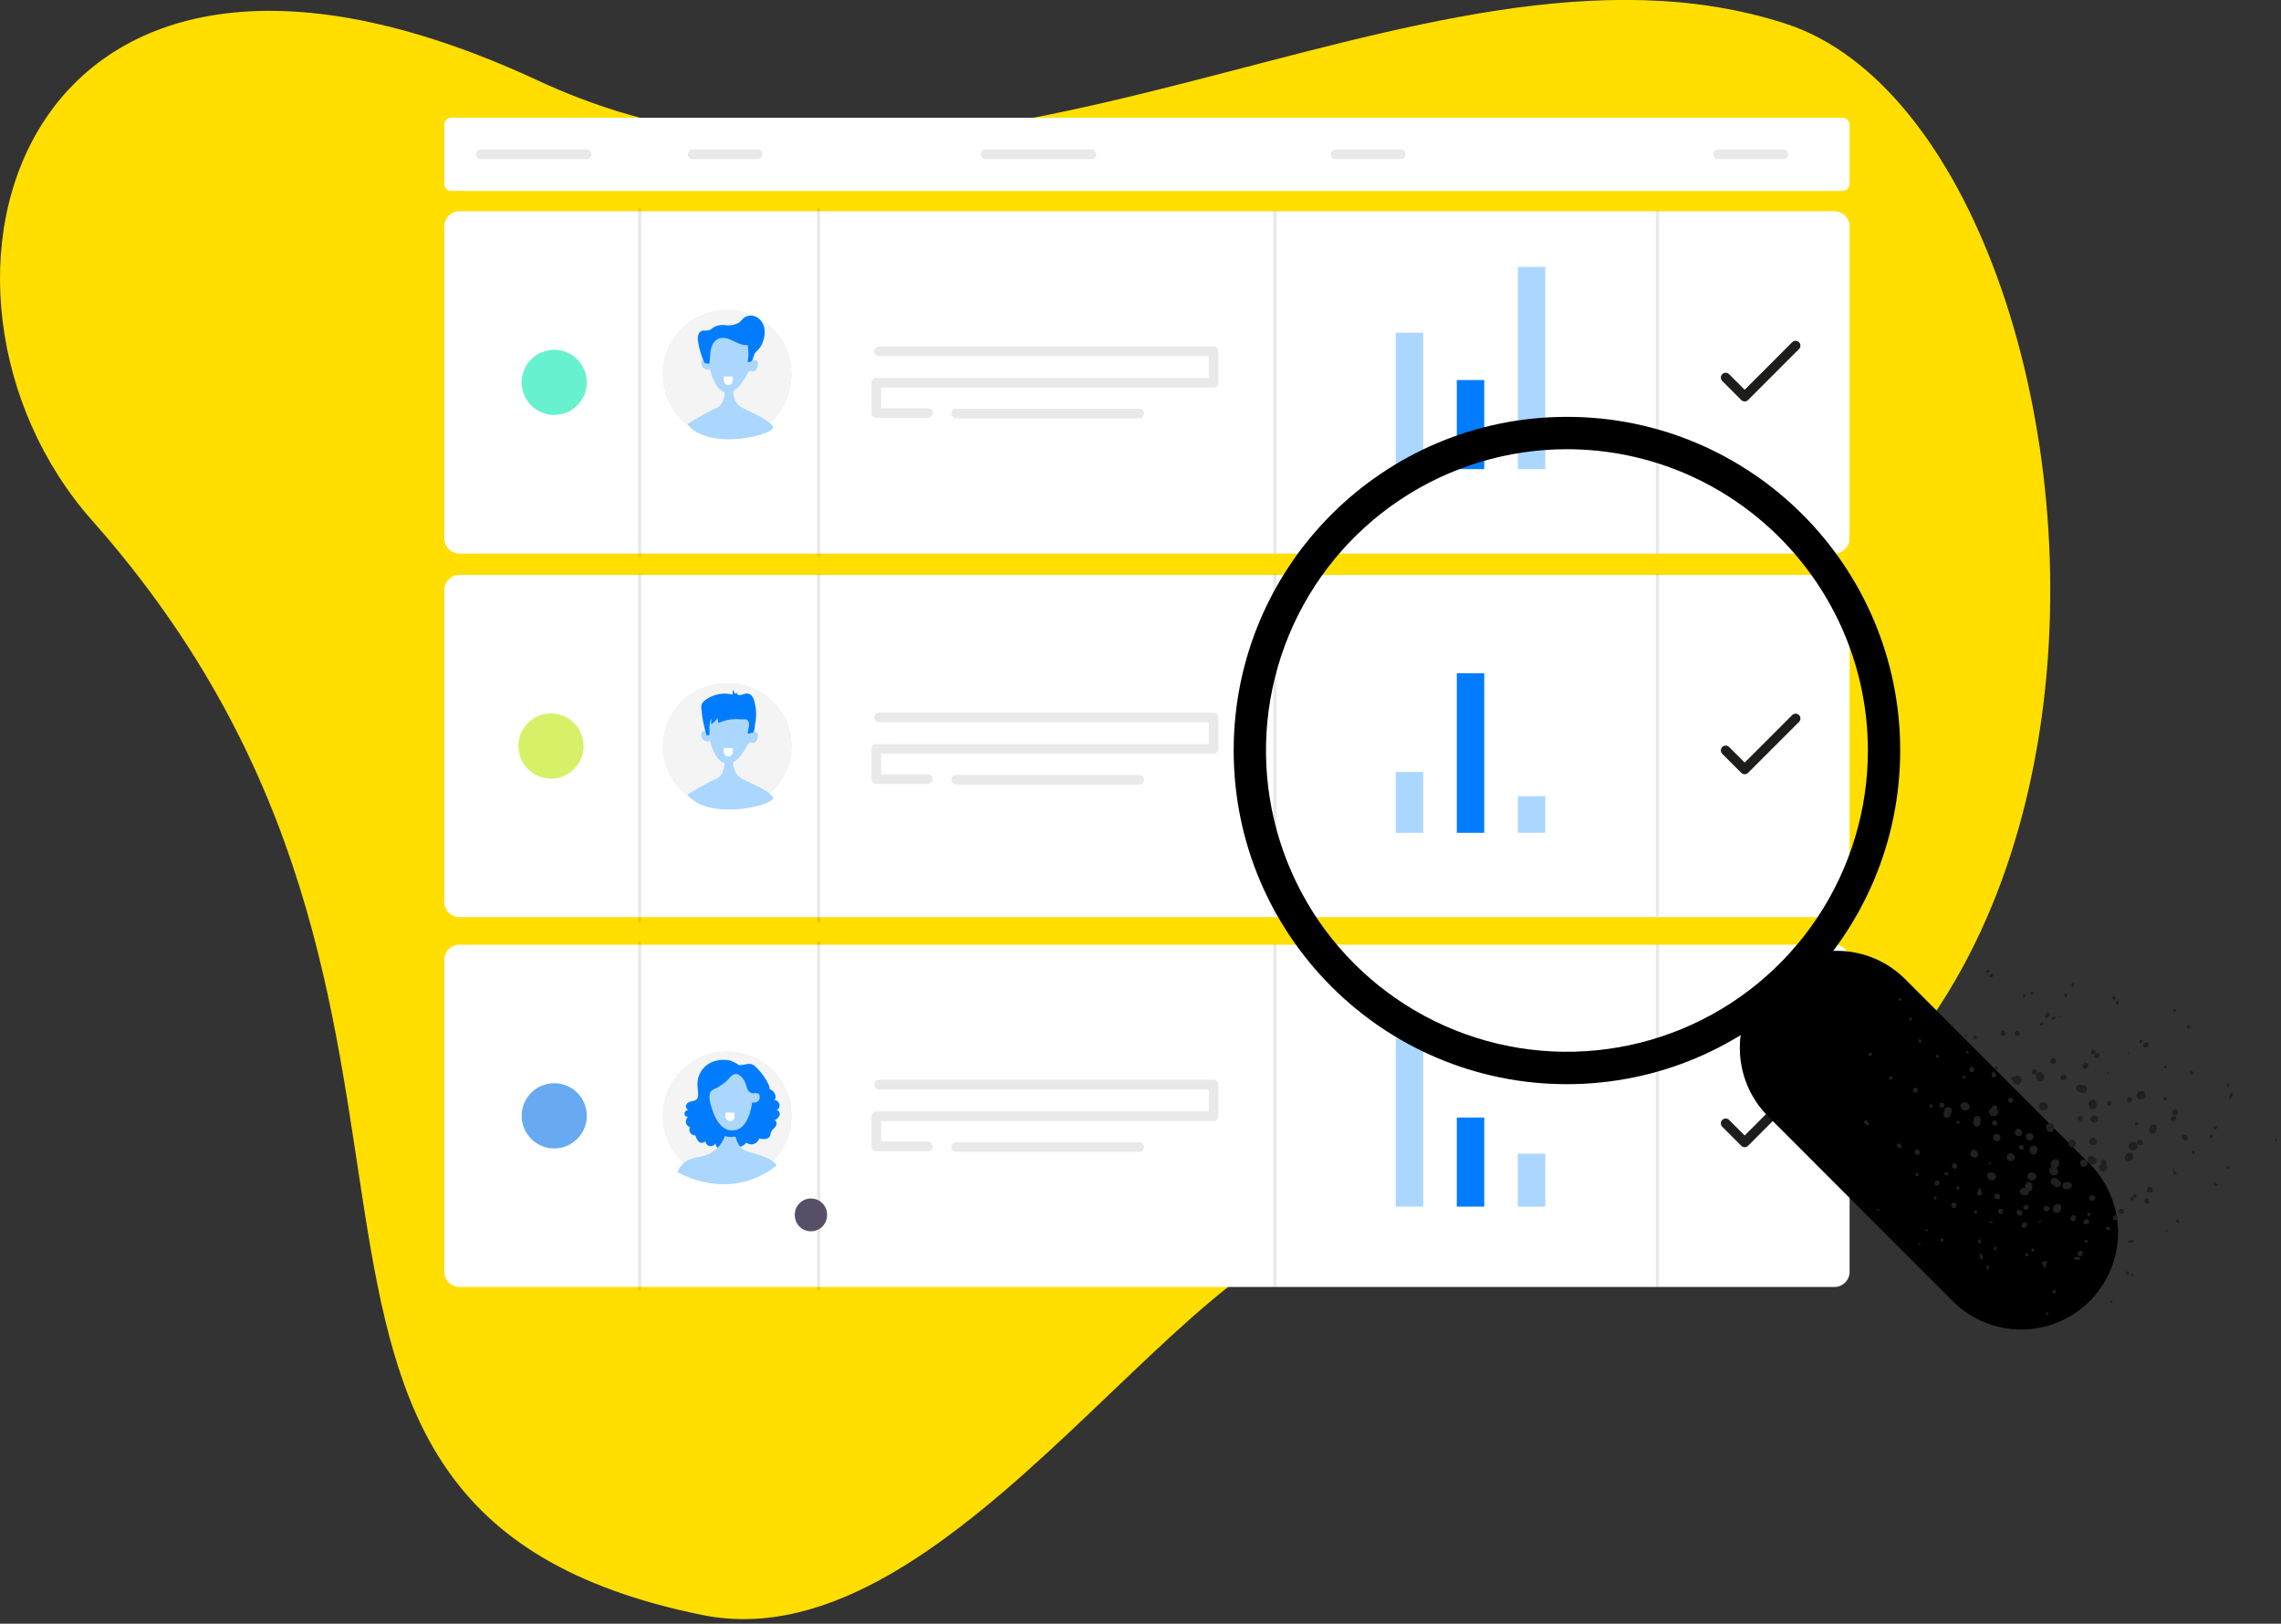 <svg width="708" height="504" viewBox="0 0 708 504" fill="none" xmlns="http://www.w3.org/2000/svg">
<rect x="0" y="0" width="708" height="504" fill="#333333" stroke="none"/>
<g clip-path="url(#clip0_10_3421)">
<path d="M423.918 381.253C372.773 374.165 297.962 517.594 217.936 501.289C54.414 468.017 165.508 316.195 28.641 161.621C-34.337 90.499 4.272 -50.661 167.152 25.079C300.589 87.166 440.465 -29.537 554.246 7.349C668.027 44.235 695.966 419.023 423.918 381.233V381.253Z" fill="#FFDE00"/>
<path d="M569.389 65.58H142.623C140.02 65.58 137.91 67.693 137.91 70.299V167.103C137.91 169.709 140.02 171.822 142.623 171.822H569.389C571.992 171.822 574.102 169.709 574.102 167.103V70.299C574.102 67.693 571.992 65.58 569.389 65.58Z" fill="white"/>
<path d="M571.916 36.545H140.096C138.889 36.545 137.91 37.525 137.91 38.734V57.066C137.91 58.275 138.889 59.255 140.096 59.255H571.916C573.124 59.255 574.102 58.275 574.102 57.066V38.734C574.102 37.525 573.124 36.545 571.916 36.545Z" fill="white"/>
<path d="M172.027 128.811C177.609 128.811 182.135 124.28 182.135 118.69C182.135 113.101 177.609 108.57 172.027 108.57C166.444 108.57 161.918 113.101 161.918 118.69C161.918 124.28 166.444 128.811 172.027 128.811Z" fill="#67F1CF"/>
<g opacity="0.1">
<path d="M272.851 109.032H376.684V118.811H271.988V128.208H288.034M296.798 128.369H353.599H296.798Z" fill="white"/>
<path d="M272.851 109.032H376.684V118.811H271.988V128.208H288.034M296.798 128.369H353.599" stroke="#1D1D1B" stroke-width="3" stroke-linecap="round" stroke-linejoin="round"/>
</g>
<g opacity="0.1">
<path d="M395.717 65.861V171.48V65.861ZM198.561 64.938V172.444V64.938Z" fill="white"/>
<path d="M395.717 65.861V171.48M198.561 64.938V172.444" stroke="#1D1D1B" stroke-linecap="round" stroke-linejoin="round"/>
</g>
<g opacity="0.1">
<path d="M254.117 64.938V172.444V64.938ZM514.453 65.861V171.48V65.861Z" fill="white"/>
<path d="M254.117 64.938V172.444M514.453 65.861V171.48" stroke="#1D1D1B" stroke-linecap="round" stroke-linejoin="round"/>
</g>
<path d="M569.389 293.243H142.623C140.02 293.243 137.91 295.356 137.91 297.962V394.766C137.91 397.372 140.02 399.485 142.623 399.485H569.389C571.992 399.485 574.102 397.372 574.102 394.766V297.962C574.102 295.356 571.992 293.243 569.389 293.243Z" fill="white"/>
<path d="M172.027 356.475C177.609 356.475 182.135 351.944 182.135 346.355C182.135 340.765 177.609 336.234 172.027 336.234C166.444 336.234 161.918 340.765 161.918 346.355C161.918 351.944 166.444 356.475 172.027 356.475Z" fill="#67AAF1"/>
<g opacity="0.1">
<path d="M272.851 336.677H376.684V346.456H271.988V355.833H288.034M296.798 356.034H353.599H296.798Z" fill="white"/>
<path d="M272.851 336.677H376.684V346.456H271.988V355.833H288.034M296.798 356.034H353.599" stroke="#1D1D1B" stroke-width="3" stroke-linecap="round" stroke-linejoin="round"/>
</g>
<g opacity="0.1">
<path d="M395.717 293.525V399.185V293.525ZM198.561 292.602V400.108V292.602Z" fill="white"/>
<path d="M395.717 293.525V399.185M198.561 292.602V400.108" stroke="#1D1D1B" stroke-linecap="round" stroke-linejoin="round"/>
</g>
<g opacity="0.1">
<path d="M254.117 292.602V400.108V292.602ZM514.453 293.525V399.185V293.525Z" fill="white"/>
<path d="M254.117 292.602V400.108M514.453 293.525V399.185" stroke="#1D1D1B" stroke-linecap="round" stroke-linejoin="round"/>
</g>
<path d="M569.389 178.448H142.623C140.02 178.448 137.91 180.561 137.91 183.167V279.971C137.91 282.577 140.02 284.69 142.623 284.69H569.389C571.992 284.69 574.102 282.577 574.102 279.971V183.167C574.102 180.561 571.992 178.448 569.389 178.448Z" fill="white"/>
<g opacity="0.1">
<path d="M272.851 222.684H376.684V232.462H271.988V241.84H288.034M296.798 242.04H353.599H296.798Z" fill="white"/>
<path d="M272.851 222.684H376.684V232.462H271.988V241.84H288.034M296.798 242.04H353.599" stroke="#1D1D1B" stroke-width="3" stroke-linecap="round" stroke-linejoin="round"/>
</g>
<g opacity="0.1">
<path d="M395.717 178.448V284.108V178.448ZM198.561 178.448V285.955V178.448Z" fill="white"/>
<path d="M395.717 178.448V284.108M198.561 178.448V285.955" stroke="#1D1D1B" stroke-linecap="round" stroke-linejoin="round"/>
</g>
<g opacity="0.1">
<path d="M254.117 178.448V285.955V178.448ZM514.453 178.448V284.108V178.448Z" fill="white"/>
<path d="M254.117 178.448V285.955M514.453 178.448V284.108" stroke="#1D1D1B" stroke-linecap="round" stroke-linejoin="round"/>
</g>
<path d="M171.023 241.698C176.605 241.698 181.131 237.167 181.131 231.578C181.131 225.989 176.605 221.458 171.023 221.458C165.44 221.458 160.914 225.989 160.914 231.578C160.914 237.167 165.44 241.698 171.023 241.698Z" fill="#D6F167"/>
<g opacity="0.1">
<path d="M149.281 47.89H182.114H149.281ZM305.924 47.89H338.777H305.924Z" fill="white"/>
<path d="M149.281 47.89H182.114M305.924 47.89H338.777" stroke="#1D1D1B" stroke-width="3" stroke-linecap="round" stroke-linejoin="round"/>
</g>
<g opacity="0.1">
<path d="M214.967 47.89H235.184H214.967ZM414.571 47.89H434.788H414.571ZM533.306 47.89H553.563H533.306Z" fill="white"/>
<path d="M214.967 47.89H235.184M414.571 47.89H434.788M533.306 47.89H553.563" stroke="#1D1D1B" stroke-width="3" stroke-linecap="round" stroke-linejoin="round"/>
</g>
<path d="M535.633 348.683L541.529 354.587L557.334 338.764M535.633 232.924L541.529 238.827L557.334 223.024M535.633 117.205L541.529 123.108L557.334 107.285" stroke="#1D1D1B" stroke-width="3" stroke-linecap="round" stroke-linejoin="round"/>
<path d="M225.717 136.14C236.716 136.14 245.633 127.213 245.633 116.201C245.633 105.189 236.716 96.262 225.717 96.262C214.718 96.262 205.801 105.189 205.801 116.201C205.801 127.213 214.718 136.14 225.717 136.14Z" fill="#DED6E9"/>
<path d="M225.717 136.14C236.716 136.14 245.633 127.213 245.633 116.201C245.633 105.189 236.716 96.262 225.717 96.262C214.718 96.262 205.801 105.189 205.801 116.201C205.801 127.213 214.718 136.14 225.717 136.14Z" fill="#F4F4F4"/>
<path d="M213.361 131.662C216.328 129.73 219.424 128.006 222.628 126.502C225.496 125.377 225.115 118.791 225.115 118.791L227.722 119.253C227.722 119.253 226.639 124.594 230.229 126.482C233.819 128.369 238.252 129.955 239.896 132.365C241.541 134.774 220.04 140.357 213.361 131.642V131.662Z" fill="#ABD7FF"/>
<path d="M232.175 115.598C232.175 115.598 229.206 122.285 225.496 121.903C221.785 121.522 220.401 114.574 220.401 114.574C220.123 114.706 219.817 114.767 219.509 114.753C219.202 114.739 218.903 114.65 218.638 114.494C218.373 114.337 218.15 114.118 217.989 113.856C217.828 113.593 217.733 113.295 217.714 112.988C217.413 111.341 218.355 111.783 219.118 111.321C219.118 111.321 221.324 101.683 227.381 102.787C233.438 103.892 233.599 111.964 233.599 111.964C233.599 111.964 234.702 111.321 235.163 112.365C235.624 113.41 234.702 116.08 232.957 115.056L232.215 115.618L232.175 115.598Z" fill="#ABD7FF"/>
<path d="M222.187 101.262C223.043 100.938 223.963 100.814 224.874 100.9C226.437 101.171 228.044 100.894 229.427 100.117C229.969 99.716 230.35 99.113 230.871 98.671C231.448 98.254 232.132 98.01 232.842 97.968C233.552 97.925 234.26 98.085 234.882 98.43C235.5 98.804 236.031 99.305 236.439 99.901C236.848 100.496 237.124 101.173 237.249 101.884C237.477 103.321 237.31 104.792 236.768 106.141C236.468 107.019 235.99 107.826 235.364 108.51C234.945 108.862 234.574 109.267 234.261 109.715C234.012 110.316 233.804 110.933 233.639 111.563C233.358 112.165 232.636 112.647 232.075 112.285C232.375 110.565 232.375 108.805 232.075 107.085C228.865 107.547 226.058 103.711 222.808 105.217C221.911 105.712 221.237 106.53 220.923 107.506C220.609 108.474 220.433 109.481 220.402 110.498L220.201 112.868C220.201 112.868 218.877 112.868 218.677 112.627C217.648 110.419 216.951 108.071 216.611 105.659C216.502 104.858 216.65 104.042 217.032 103.33C217.955 101.985 219.599 103.069 220.642 102.225C221.101 101.832 221.615 101.508 222.167 101.262H222.187Z" fill="#017CFF"/>
<path d="M224.634 116.863H227.402C227.402 116.863 227.924 119.594 226.079 119.534C224.233 119.474 224.634 116.863 224.634 116.863Z" fill="white"/>
<path d="M225.717 251.056C236.716 251.056 245.633 242.336 245.633 231.579C245.633 220.822 236.716 212.102 225.717 212.102C214.718 212.102 205.801 220.822 205.801 231.579C205.801 242.336 214.718 251.056 225.717 251.056Z" fill="#DED6E9"/>
<path d="M225.717 251.056C236.716 251.056 245.633 242.336 245.633 231.579C245.633 220.822 236.716 212.102 225.717 212.102C214.718 212.102 205.801 220.822 205.801 231.579C205.801 242.336 214.718 251.056 225.717 251.056Z" fill="#F4F4F4"/>
<path d="M213.361 246.678C216.306 244.781 219.375 243.083 222.547 241.598C225.415 240.514 225.034 234.068 225.034 234.068L227.642 234.51C227.642 234.51 226.719 239.771 230.249 241.679C233.779 243.586 238.272 245.092 239.916 247.421C241.561 249.751 220.06 255.212 213.381 246.678H213.361Z" fill="#ABD7FF"/>
<path d="M232.175 230.916C232.175 230.916 229.206 237.462 225.496 237.08C221.785 236.699 220.401 229.912 220.401 229.912C220.128 230.047 219.826 230.114 219.521 230.105C219.216 230.097 218.918 230.014 218.653 229.863C218.388 229.712 218.163 229.499 218 229.242C217.836 228.984 217.738 228.69 217.714 228.386C217.413 226.78 218.355 227.181 219.118 226.739C219.118 226.739 221.324 217.302 227.381 218.406C233.438 219.511 233.599 227.382 233.599 227.382C233.599 227.382 234.702 226.739 235.163 227.743C235.624 228.747 234.702 231.358 232.957 230.354L232.215 230.896L232.175 230.916Z" fill="#ABD7FF"/>
<path d="M221.766 215.856C223.556 215.203 225.506 215.125 227.342 215.635C227.341 215.092 227.443 214.554 227.643 214.049L228.044 215.374L228.686 214.972C228.545 215.374 228.986 215.776 229.408 215.776C230.852 215.776 231.754 214.571 233.158 215.776C233.564 216.218 233.866 216.747 234.041 217.322C234.781 219.772 234.885 222.37 234.342 224.872C234.342 225.534 234.141 227.562 233.499 227.482C232.857 227.402 232.095 228.165 232.095 227.482C232.095 226.799 232.817 224.771 232.336 223.988C231.674 222.864 231.133 223.386 229.769 223.285C227.963 223.084 226.134 223.282 224.414 223.868L222.969 224.41L222.709 222.804C222.245 223.651 221.549 224.348 220.703 224.812C220.803 224.193 220.803 223.563 220.703 222.944C220.39 223.898 220.215 224.892 220.182 225.896C220.292 226.621 220.292 227.359 220.182 228.085C219.841 228.085 219.379 228.446 219.259 228.085C218.485 225.546 217.967 222.936 217.715 220.294C217.634 219.815 217.634 219.326 217.715 218.848C217.903 218.334 218.221 217.877 218.637 217.523C219.558 216.748 220.631 216.173 221.786 215.836L221.766 215.856Z" fill="#017CFF"/>
<path d="M224.634 232.201H227.402C227.402 232.201 227.924 234.852 226.079 234.812C224.233 234.771 224.634 232.201 224.634 232.201Z" fill="white"/>
<path d="M225.717 366.293C236.716 366.293 245.633 357.366 245.633 346.354C245.633 335.342 236.716 326.415 225.717 326.415C214.718 326.415 205.801 335.342 205.801 346.354C205.801 357.366 214.718 366.293 225.717 366.293Z" fill="#DED6E9"/>
<path d="M225.717 366.293C236.716 366.293 245.633 357.366 245.633 346.354C245.633 335.342 236.716 326.415 225.717 326.415C214.718 326.415 205.801 335.342 205.801 346.354C205.801 357.366 214.718 366.293 225.717 366.293Z" fill="#F4F4F4"/>
<path d="M229.166 330.471C229.828 331.074 232.375 329.728 233.639 330.471C235.645 331.576 239.255 336.696 238.854 338.102C240.258 338.342 241.461 340.652 240.258 341.455C240.635 341.449 241.004 341.57 241.304 341.799C241.604 342.028 241.819 342.352 241.914 342.718C242.009 343.083 241.978 343.471 241.827 343.817C241.676 344.163 241.413 344.449 241.08 344.627C241.822 344.627 242.223 345.631 241.942 346.294C241.591 346.957 241.025 347.481 240.338 347.78C241.14 347.78 241.22 349.025 240.739 349.667C240.258 350.31 239.536 350.752 239.275 351.475C239.155 351.836 239.155 352.238 239.014 352.599C238.513 353.764 236.868 353.663 235.645 353.402C235.524 353.799 235.309 354.161 235.018 354.456C234.726 354.75 234.368 354.97 233.972 355.094C233.577 355.219 233.158 355.245 232.75 355.171C232.342 355.096 231.959 354.924 231.633 354.667C231.316 355.091 230.907 355.438 230.439 355.683C229.97 355.929 229.452 356.066 228.923 356.085C228.395 356.104 227.868 356.005 227.383 355.794C226.897 355.584 226.465 355.267 226.118 354.868C226.118 355.401 225.906 355.911 225.53 356.288C225.154 356.664 224.644 356.876 224.112 356.876C223.58 356.876 223.07 356.664 222.694 356.288C222.318 355.911 222.106 355.401 222.106 354.868C221.938 355.19 221.67 355.448 221.343 355.605C221.015 355.762 220.646 355.81 220.29 355.74C219.934 355.67 219.61 355.486 219.366 355.217C219.122 354.948 218.972 354.607 218.937 354.246C218.693 354.533 218.344 354.711 217.968 354.741C217.592 354.771 217.219 354.651 216.932 354.406C216.385 353.852 216.003 353.157 215.829 352.398C215.517 352.426 215.205 352.368 214.923 352.232C214.642 352.095 214.404 351.885 214.233 351.623C214.062 351.361 213.965 351.058 213.953 350.745C213.941 350.432 214.014 350.122 214.164 349.848C213.845 349.755 213.558 349.574 213.336 349.327C213.113 349.079 212.965 348.774 212.906 348.446C212.848 348.119 212.882 347.781 213.005 347.472C213.128 347.162 213.335 346.894 213.602 346.696C213.392 346.717 213.18 346.674 212.994 346.572C212.809 346.47 212.659 346.314 212.564 346.125C212.469 345.936 212.434 345.722 212.463 345.512C212.492 345.303 212.585 345.107 212.728 344.951C212.871 344.795 213.058 344.686 213.265 344.639C213.471 344.592 213.687 344.609 213.883 344.688C213.713 344.647 213.554 344.571 213.415 344.465C213.276 344.359 213.161 344.225 213.076 344.072C212.991 343.92 212.939 343.751 212.922 343.577C212.906 343.403 212.926 343.227 212.981 343.061C213.522 341.375 215.708 342.258 216.47 340.933C216.992 340.009 216.47 337.881 216.47 336.816C216.405 335.355 216.774 333.907 217.531 332.656C218.288 331.405 219.399 330.407 220.722 329.789C222.511 328.998 224.499 328.774 226.419 329.146C227.403 329.438 228.332 329.893 229.166 330.491V330.471Z" fill="#017CFF"/>
<path d="M210.334 363.924C210.334 363.924 210.835 360.048 217.073 359.105C219.384 358.765 221.505 357.629 223.068 355.891C224.632 354.153 225.54 351.924 225.637 349.587L227.944 349.989C227.944 349.989 227.944 356.012 231.614 357.257C235.284 358.502 239.516 359.265 241.041 361.715C241.041 361.715 228.806 373.321 210.354 363.924H210.334Z" fill="#ABD7FF"/>
<path d="M227.442 351.715C227.128 351.744 226.813 351.744 226.499 351.715C223.691 351.274 221.585 348.904 220.181 344.607C219.439 342.599 218.617 339.587 219.981 337.901C220.152 337.69 220.355 337.507 220.582 337.358C220.888 337.152 221.218 336.983 221.565 336.856L221.886 336.716C222.436 336.443 222.96 336.121 223.45 335.752C224.128 335.307 224.759 334.796 225.336 334.226L225.637 333.905C226.205 333.077 227.077 332.506 228.063 332.318H228.304C228.928 332.334 229.533 332.529 230.049 332.881C231.299 333.738 232.18 335.036 232.516 336.515V336.796C232.977 338.081 233.118 338.242 233.519 338.302H234.662C234.953 338.28 235.245 338.322 235.518 338.425C235.791 338.528 236.038 338.69 236.242 338.898C236.447 339.106 236.603 339.357 236.701 339.632C236.799 339.907 236.835 340.2 236.808 340.491C236.824 340.832 236.772 341.172 236.656 341.493C236.539 341.814 236.36 342.108 236.128 342.358C235.897 342.609 235.618 342.81 235.307 342.952C234.997 343.093 234.662 343.171 234.321 343.181C233.92 345.591 232.315 351.816 227.502 351.816L227.442 351.715Z" fill="#ABD7FF"/>
<path d="M228.305 333.322C228.728 333.346 229.138 333.484 229.488 333.724C230.607 334.546 231.379 335.756 231.654 337.117C232.055 338.242 232.316 339.125 233.519 339.326H234.663C235.304 339.326 235.806 339.467 235.806 340.531C235.82 340.771 235.781 341.011 235.691 341.234C235.601 341.458 235.463 341.658 235.287 341.821C235.11 341.984 234.9 342.107 234.67 342.179C234.441 342.251 234.199 342.271 233.961 342.238C233.787 342.252 233.613 342.252 233.439 342.238C233.439 342.238 232.597 350.872 227.422 350.872H226.62C223.551 350.39 221.947 347.097 221.084 344.446C220.603 343.081 219.6 340.089 220.723 338.704C220.83 338.563 220.959 338.441 221.104 338.342C221.467 338.125 221.85 337.944 222.248 337.8C222.859 337.496 223.442 337.14 223.992 336.736C224.717 336.251 225.389 335.693 225.998 335.069C226.6 334.407 227.202 333.563 228.004 333.463H228.164L228.285 333.362L228.305 333.322ZM228.184 331.415H227.783C227.168 331.532 226.582 331.77 226.059 332.114C225.536 332.459 225.086 332.903 224.735 333.423L224.454 333.724C223.922 334.246 223.337 334.71 222.709 335.109C222.263 335.438 221.794 335.733 221.305 335.993L221.024 336.093C220.619 336.258 220.23 336.46 219.861 336.696C219.554 336.913 219.278 337.169 219.038 337.459C217.354 339.467 218.236 342.88 219.038 345.149C220.543 349.767 223.05 352.378 226.159 352.9C226.519 352.93 226.881 352.93 227.242 352.9C231.975 352.9 234.201 347.98 234.943 344.125C235.724 343.927 236.411 343.465 236.89 342.817C237.369 342.169 237.609 341.376 237.571 340.571C237.607 340.146 237.55 339.719 237.405 339.318C237.26 338.917 237.03 338.552 236.731 338.249C236.432 337.945 236.07 337.71 235.672 337.56C235.273 337.41 234.847 337.348 234.422 337.378H233.68C233.68 337.178 233.479 336.916 233.419 336.696V336.254C233.063 334.51 232.069 332.963 230.631 331.917C229.963 331.476 229.185 331.233 228.385 331.214L228.184 331.415Z" fill="#017CFF"/>
<path d="M246.695 377.037V377.177C246.695 378.508 247.224 379.785 248.164 380.727C249.104 381.668 250.38 382.197 251.709 382.197C253.039 382.197 254.315 381.668 255.255 380.727C256.195 379.785 256.724 378.508 256.724 377.177V377.037C256.724 375.705 256.195 374.428 255.255 373.487C254.315 372.545 253.039 372.017 251.709 372.017C250.38 372.017 249.104 372.545 248.164 373.487C247.224 374.428 246.695 375.705 246.695 377.037Z" fill="#574E68"/>
<path d="M225.155 345.37H227.963C227.963 345.37 228.465 348.101 226.62 348.041C224.774 347.98 225.176 345.37 225.176 345.37H225.155Z" fill="white"/>
<path d="M433.223 103.27H441.747V145.577H433.223V103.27Z" fill="#ABD7FF"/>
<path d="M452.176 117.968H460.7V145.617H452.176V117.968Z" fill="#017CFF"/>
<path d="M471.13 82.849H479.654V145.618H471.13V82.849ZM433.223 322.239H441.747V374.546H433.223V322.239Z" fill="#ABD7FF"/>
<path d="M452.176 346.896H460.7V374.546H452.176V346.896Z" fill="#017CFF"/>
<path d="M471.13 358.101H479.654V374.566H471.13V358.101ZM433.223 239.631H441.747V258.506H433.223V239.631Z" fill="#ABD7FF"/>
<path d="M452.176 208.969H460.7V258.505H452.176V208.969Z" fill="#017CFF"/>
<path d="M471.131 247.141H479.655V258.486H471.131V247.141Z" fill="#ABD7FF"/>
<path d="M486.374 336.536C429.245 336.536 382.93 290.172 382.922 232.979C382.914 175.786 429.217 129.408 486.348 129.394C543.479 129.38 589.786 175.729 589.806 232.924C589.762 290.111 543.475 336.469 486.354 336.536H486.374ZM486.374 139.433C467.895 139.433 449.831 144.92 434.467 155.199C419.102 165.478 407.128 180.088 400.058 197.181C392.988 214.274 391.14 233.082 394.748 251.226C398.356 269.37 407.258 286.036 420.328 299.115C433.398 312.187 450.047 321.086 468.168 324.686C486.29 328.287 505.071 326.427 522.137 319.343C539.204 312.258 553.788 300.267 564.048 284.885C574.308 269.503 579.782 251.421 579.778 232.924C579.69 181.312 537.908 139.5 486.354 139.433H486.374Z" fill="black"/>
<path d="M627.373 412.698C623.421 412.7 619.508 411.922 615.857 410.41C612.206 408.897 608.888 406.679 606.093 403.883L548.831 346.555C537.084 334.789 537.088 315.717 548.841 303.956C560.594 292.196 579.644 292.2 591.391 303.966L648.633 361.294C652.835 365.506 655.696 370.871 656.855 376.71C658.013 382.549 657.418 388.601 655.143 394.101C652.868 399.601 649.016 404.304 644.073 407.613C639.131 410.923 633.319 412.693 627.373 412.698Z" fill="black"/>
<path d="M661.751 395.248C661.644 395.285 661.553 395.356 661.49 395.449C661.458 395.526 661.441 395.607 661.441 395.69C661.441 395.773 661.458 395.855 661.49 395.931L661.771 395.831H661.47C661.47 396.152 661.771 396.353 662.011 396.293V395.991C662.011 395.791 662.132 395.71 662.011 395.449H661.871L661.73 395.248H661.751ZM674.386 362.438V362.8C674.386 362.96 674.266 363.001 674.386 363.201H674.507V363.563C674.579 363.545 674.648 363.511 674.707 363.465C674.767 363.419 674.816 363.361 674.852 363.295C674.887 363.229 674.909 363.156 674.915 363.081C674.922 363.006 674.912 362.931 674.888 362.86C674.861 362.757 674.814 362.661 674.747 362.579C674.649 362.487 674.52 362.437 674.386 362.438ZM614.096 384.807L613.895 385.209C613.963 385.336 614.017 385.471 614.056 385.61C614.064 385.696 614.09 385.78 614.131 385.856C614.173 385.932 614.229 385.998 614.296 386.052L614.758 385.811C614.746 385.751 614.746 385.69 614.758 385.63C614.809 385.513 614.836 385.387 614.836 385.259C614.836 385.131 614.809 385.004 614.758 384.887L614.417 384.687L614.096 384.787V384.807ZM599.194 342.68L598.953 342.82C598.888 342.955 598.854 343.103 598.854 343.252C598.854 343.402 598.888 343.549 598.953 343.684C598.996 343.76 599.061 343.822 599.14 343.862C599.219 343.901 599.307 343.916 599.394 343.905L599.655 343.624V343.724L599.916 343.383C599.715 342.68 599.314 342.66 599.194 342.68ZM619.752 343.363L619.632 343.242C619.429 343.115 619.184 343.072 618.95 343.122C618.774 343.167 618.613 343.258 618.483 343.384C618.352 343.511 618.258 343.67 618.208 343.845V344.186L618.609 344.587H619.11C619.772 344.447 619.872 344.025 619.872 343.784V343.583L619.772 343.383L619.752 343.363ZM612.973 358.362L612.572 358.081C612.487 358.098 612.406 358.134 612.337 358.186C612.268 358.238 612.211 358.305 612.17 358.382C612.141 358.449 612.126 358.52 612.126 358.593C612.126 358.666 612.141 358.737 612.17 358.804L612.572 358.965C612.692 358.965 613.073 358.844 613.033 358.483L612.872 358.362H612.973ZM600.457 371.474H600.558L600.157 371.775C600.157 371.872 600.178 371.967 600.22 372.054C600.261 372.141 600.322 372.217 600.397 372.277C600.565 372.34 600.751 372.34 600.919 372.277L601.119 371.916C601.09 371.838 601.09 371.753 601.119 371.675L600.758 371.273C600.651 371.309 600.554 371.371 600.477 371.454L600.457 371.474ZM613.534 321.817L613.274 321.516C613.2 321.525 613.126 321.525 613.053 321.516H612.712L612.391 321.837C612.403 321.951 612.438 322.061 612.493 322.16C612.548 322.26 612.623 322.348 612.712 322.419C612.773 322.468 612.845 322.503 612.921 322.52C612.998 322.537 613.077 322.537 613.153 322.52C613.23 322.508 613.302 322.479 613.366 322.434C613.429 322.39 613.481 322.331 613.518 322.263C613.555 322.195 613.576 322.119 613.578 322.042C613.581 321.965 613.566 321.888 613.534 321.817ZM609.563 333.865C609.425 333.898 609.304 333.984 609.226 334.103C609.148 334.222 609.118 334.367 609.142 334.507L609.443 334.748C609.581 334.781 609.725 334.781 609.864 334.748H610.024L610.225 334.487C610.226 334.393 610.207 334.299 610.169 334.212C610.131 334.126 610.075 334.048 610.004 333.985C609.883 333.895 609.734 333.853 609.583 333.865H609.563ZM676.111 378.783C676.047 378.709 675.966 378.65 675.876 378.612C675.786 378.574 675.688 378.557 675.59 378.562L675.329 378.964C675.329 379.245 675.83 379.647 676.191 379.566C676.273 379.542 676.346 379.495 676.403 379.431C676.459 379.367 676.497 379.289 676.512 379.205L676.191 378.863L676.111 378.803V378.783ZM669.332 350.672C669.422 350.501 669.468 350.312 669.468 350.119C669.468 349.927 669.422 349.737 669.332 349.567C669.226 349.404 669.08 349.27 668.908 349.178C668.736 349.087 668.544 349.041 668.349 349.045L667.948 349.186L667.647 349.427L667.447 349.627V349.728C667.291 349.904 667.178 350.113 667.116 350.339C667.053 350.565 667.043 350.802 667.086 351.033C667.132 351.217 667.219 351.389 667.34 351.535C667.462 351.681 667.615 351.798 667.788 351.876H668.53L668.851 351.635C669.005 351.524 669.13 351.375 669.214 351.204C669.298 351.032 669.339 350.842 669.332 350.652V350.672ZM659.023 375.37L658.902 375.269C658.692 375.213 658.471 375.213 658.261 375.269C658.07 375.316 657.902 375.427 657.784 375.585C657.667 375.743 657.609 375.936 657.619 376.133L657.739 376.414L658.18 376.775C658.369 376.841 658.574 376.841 658.762 376.775H658.902L659.103 376.574L659.304 376.233V375.631L659.043 375.37H659.023ZM666.283 323.484H666.023C665.814 323.527 665.622 323.627 665.466 323.772C665.311 323.917 665.198 324.102 665.14 324.307V324.508L665.26 324.809L665.401 325.01C665.634 325.154 665.914 325.204 666.183 325.15C666.309 325.123 666.427 325.069 666.531 324.993C666.634 324.917 666.721 324.82 666.785 324.709C666.845 324.576 666.876 324.432 666.876 324.287C666.876 324.141 666.845 323.998 666.785 323.865L666.584 323.664L666.263 323.464L666.283 323.484ZM651.241 326.998C651.117 326.914 650.969 326.871 650.82 326.877L650.579 326.998L650.238 327.399C650.159 327.518 650.117 327.658 650.118 327.801L650.218 328.082L650.619 328.443C650.734 328.512 650.866 328.546 651 328.544L651.281 328.423L651.622 328.022C651.697 327.894 651.738 327.748 651.742 327.6L651.622 327.339L651.221 326.998H651.241ZM666.684 371.976C666.559 371.916 666.423 371.882 666.283 371.876L666.023 371.996L665.662 372.438C665.606 372.554 665.578 372.681 665.578 372.809C665.578 372.938 665.606 373.065 665.662 373.181L665.822 373.382L666.163 373.583H666.765L666.965 373.422L667.166 373.081V372.558L667.045 372.358L666.644 372.016L666.684 371.976ZM687.945 367.458C687.914 367.356 687.853 367.266 687.771 367.198C687.689 367.13 687.589 367.088 687.483 367.077L687.182 367.438C687.2 367.476 687.209 367.517 687.209 367.559C687.209 367.6 687.2 367.641 687.182 367.679L687.483 368.081H687.624C687.78 368.133 687.949 368.133 688.105 368.081C688.194 368.056 688.272 368.003 688.33 367.931C688.387 367.859 688.421 367.771 688.426 367.679L687.945 367.478V367.458ZM679.12 318.263C679.045 318.277 678.973 318.307 678.909 318.349C678.845 318.391 678.79 318.445 678.748 318.509C678.705 318.572 678.675 318.643 678.659 318.718C678.644 318.793 678.644 318.871 678.658 318.946L679.019 319.207C679.113 319.292 679.234 319.342 679.36 319.347L679.721 318.986C679.791 318.877 679.833 318.753 679.842 318.624L679.721 318.363C679.54 318.258 679.326 318.222 679.12 318.263ZM685.939 352.8C685.968 352.942 686.051 353.068 686.171 353.15C686.291 353.233 686.437 353.266 686.581 353.242L686.841 352.961C686.909 352.779 686.909 352.58 686.841 352.398L686.561 352.198C686.481 352.192 686.401 352.203 686.326 352.23C686.25 352.257 686.182 352.299 686.123 352.353C686.065 352.408 686.018 352.474 685.987 352.547C685.955 352.621 685.939 352.7 685.939 352.78V352.8ZM675.911 345.652V345.049C675.79 344.507 675.509 344.246 675.108 344.246L674.827 344.387V344.487C674.651 344.53 674.495 344.634 674.388 344.781C674.282 344.928 674.231 345.109 674.246 345.29V345.431L674.386 345.672C674.45 345.85 674.578 345.998 674.745 346.087C674.912 346.176 675.105 346.2 675.289 346.154C675.477 346.1 675.654 346.011 675.81 345.893L675.931 345.692L675.911 345.652ZM678.016 352.278H677.716L677.395 352.619L677.294 352.9C677.306 353.09 677.357 353.275 677.443 353.445C677.529 353.614 677.649 353.764 677.796 353.884C677.898 353.961 678.016 354.013 678.141 354.038C678.266 354.062 678.395 354.058 678.518 354.025H678.718L678.919 353.824L679.12 353.422V353.161C679.051 352.925 678.916 352.712 678.732 352.549C678.547 352.385 678.32 352.277 678.077 352.238L678.016 352.278ZM692.257 339.367C692.174 339.84 692.025 340.3 691.815 340.732L692.217 341.134C692.406 341.005 692.568 340.838 692.692 340.645C692.816 340.452 692.9 340.236 692.939 340.009C692.974 339.874 692.976 339.732 692.945 339.595C692.913 339.459 692.849 339.332 692.758 339.226L692.257 339.367ZM680.102 332.439L679.802 332.74C679.761 332.832 679.74 332.931 679.74 333.032C679.74 333.132 679.761 333.231 679.802 333.323L680.102 333.524H680.303C680.383 333.519 680.461 333.497 680.533 333.461C680.605 333.424 680.668 333.373 680.719 333.311C680.77 333.249 680.807 333.177 680.829 333.099C680.85 333.022 680.856 332.941 680.844 332.861L680.483 332.56C680.373 332.497 680.249 332.462 680.122 332.459L680.102 332.439ZM639.307 366.575C639.163 366.389 638.968 366.249 638.746 366.173L638.585 365.932L638.264 365.691H638.164C637.983 365.6 637.784 365.552 637.582 365.551L637.061 365.792L636.76 366.153L636.64 366.314C636.571 366.476 636.535 366.65 636.535 366.826C636.535 367.002 636.571 367.176 636.64 367.338L636.96 367.679L637.301 367.88H637.462L637.743 368.281L638.144 368.482H638.746C639.036 368.438 639.299 368.284 639.482 368.053C639.664 367.822 639.752 367.531 639.728 367.237L639.448 366.755L639.327 366.615L639.307 366.575ZM627.213 355.451C627.09 355.472 626.975 355.521 626.874 355.594C626.773 355.668 626.69 355.762 626.631 355.872C626.587 355.977 626.564 356.09 626.564 356.204C626.564 356.317 626.587 356.43 626.631 356.535L626.792 356.695H626.992L627.193 356.856H627.895L628.095 356.655V356.515C628.154 356.375 628.171 356.222 628.147 356.073C628.122 355.924 628.055 355.785 627.955 355.671C627.856 355.574 627.735 355.501 627.603 355.46C627.47 355.418 627.33 355.408 627.193 355.43L627.213 355.451ZM633.872 342.098C633.632 342.142 633.41 342.254 633.23 342.419L633.029 342.72L632.929 343.021V343.423L633.07 344.065L633.37 344.467L633.731 344.708H634.253L635.015 344.547L635.456 344.226L635.657 343.865V343.343C635.574 342.946 635.343 342.596 635.011 342.365C634.68 342.133 634.272 342.038 633.872 342.098ZM638.685 359.968L638.364 359.808H637.763C637.438 359.885 637.143 360.059 636.918 360.306C636.692 360.553 636.547 360.862 636.499 361.193V361.796L636.66 362.137L636.96 362.458C637.271 362.634 637.637 362.684 637.983 362.599C638.196 362.552 638.395 362.457 638.566 362.322C638.736 362.186 638.873 362.013 638.966 361.816C639.075 361.587 639.131 361.336 639.131 361.083C639.131 360.829 639.075 360.579 638.966 360.35L638.665 359.989L638.685 359.968ZM634.112 391.554L633.711 391.915L633.912 392.678L634.393 392.819C634.542 392.68 634.711 392.565 634.895 392.477C635.114 392.376 635.306 392.225 635.456 392.036V391.634C635.334 391.535 635.186 391.472 635.03 391.454C634.873 391.437 634.715 391.464 634.574 391.534C634.428 391.595 634.267 391.609 634.112 391.574V391.554ZM639.668 315.753L639.989 315.392H639.107L639.427 315.713L639.668 315.753ZM650.579 355.049L650.78 354.708V353.904L650.519 353.503L650.118 353.222C649.944 353.131 649.752 353.082 649.556 353.081L649.035 353.322L648.734 353.663L648.613 353.864C648.542 354.026 648.505 354.2 648.505 354.376C648.505 354.553 648.542 354.727 648.613 354.888L648.934 355.23L649.275 355.43H650.138L650.579 355.089V355.049ZM653.989 362.037L653.848 361.756L653.608 361.454C653.463 361.355 653.298 361.288 653.125 361.256C652.953 361.225 652.775 361.231 652.605 361.274C652.386 361.324 652.18 361.42 652 361.554C651.821 361.689 651.671 361.86 651.562 362.057V362.559L651.662 362.96L651.943 363.362C652.105 363.483 652.29 363.569 652.487 363.614C652.684 363.659 652.888 363.662 653.086 363.623C653.358 363.552 653.601 363.398 653.781 363.182C653.961 362.966 654.069 362.699 654.089 362.418L653.989 362.017V362.037ZM653.628 381.052C653.586 381.176 653.586 381.31 653.628 381.434L654.069 381.634C654.132 381.707 654.215 381.76 654.307 381.788C654.399 381.817 654.497 381.819 654.59 381.795H654.751L654.911 381.554C654.924 381.452 654.91 381.349 654.871 381.254C654.833 381.16 654.77 381.076 654.691 381.012C654.62 380.941 654.536 380.885 654.443 380.848C654.35 380.812 654.25 380.794 654.15 380.798C654.05 380.802 653.952 380.827 653.862 380.87C653.772 380.914 653.692 380.976 653.628 381.052ZM647.41 378.502C647.264 378.532 647.128 378.597 647.013 378.692C646.897 378.786 646.807 378.907 646.748 379.044C646.71 379.181 646.704 379.325 646.732 379.465C646.76 379.605 646.821 379.736 646.909 379.847L647.069 379.968H647.55L647.952 379.867H648.152L648.353 379.667L648.453 379.466C648.485 379.327 648.482 379.183 648.443 379.046C648.405 378.909 648.332 378.784 648.232 378.683C648.124 378.588 647.994 378.522 647.854 378.49C647.714 378.459 647.568 378.463 647.43 378.502H647.41Z" fill="#202020"/>
<path d="M614.576 368.904H614.435C614.353 368.914 614.275 368.945 614.208 368.994C614.141 369.044 614.088 369.109 614.054 369.185C614.016 369.256 613.995 369.335 613.995 369.416C613.995 369.497 614.016 369.576 614.054 369.647L614.154 369.747C614.221 369.777 614.293 369.792 614.365 369.792C614.438 369.792 614.509 369.777 614.576 369.747C614.897 369.747 614.977 369.265 615.057 369.105L614.656 368.763L614.596 368.904H614.576ZM661.268 357.78H660.586C660.13 358.009 659.778 358.404 659.603 358.884V359.607L659.763 359.968C659.917 360.158 660.12 360.302 660.35 360.383C660.58 360.465 660.828 360.481 661.067 360.43C661.336 360.366 661.581 360.226 661.773 360.027C661.965 359.828 662.096 359.577 662.15 359.306C662.214 359.05 662.203 358.781 662.117 358.532C662.032 358.282 661.876 358.063 661.669 357.9L661.268 357.78ZM637.922 328.624L637.601 328.363H637.2C636.946 328.42 636.724 328.57 636.578 328.785C636.437 329.132 636.437 329.521 636.578 329.869L636.738 330.07L637.079 330.271H637.32C637.632 330.213 637.916 330.05 638.122 329.809V329.307C638.095 329.071 637.989 328.852 637.821 328.684L637.942 328.624H637.922ZM649.434 348.302C649.646 348.454 649.896 348.544 650.156 348.563L650.718 348.302L651.019 347.941L651.159 347.338V346.937L650.818 346.475L650.417 346.274H649.815C649.532 346.318 649.275 346.466 649.094 346.688C648.912 346.91 648.819 347.192 648.832 347.479L649.073 347.961L649.434 348.282V348.302ZM706.455 353.422C706.339 353.376 706.21 353.376 706.094 353.422V353.764C706.094 353.764 706.255 354.105 706.295 354.125C706.335 354.145 706.295 354.125 706.415 354.125V354.446C706.468 354.437 706.518 354.417 706.563 354.387C706.607 354.357 706.645 354.318 706.673 354.273C706.701 354.227 706.72 354.176 706.727 354.123C706.735 354.07 706.731 354.016 706.716 353.965C706.711 353.861 706.686 353.76 706.641 353.667C706.596 353.573 706.533 353.49 706.455 353.422ZM665.881 339.347L665.6 338.985L665.299 338.784L664.838 338.664H664.517C664.161 338.722 663.833 338.895 663.584 339.155C663.334 339.416 663.176 339.751 663.133 340.11L663.233 340.511L663.394 340.792L663.674 341.073C664.009 341.241 664.391 341.29 664.757 341.214C664.971 341.165 665.173 341.071 665.349 340.94C665.525 340.809 665.672 340.642 665.78 340.451C665.872 340.284 665.928 340.099 665.946 339.909C665.963 339.719 665.941 339.528 665.881 339.347ZM629.177 374.024C629.038 373.962 628.888 373.928 628.736 373.924L628.475 374.044L628.134 374.446C628.073 374.578 628.038 374.722 628.034 374.868L628.154 375.129L628.555 375.47C628.682 375.531 628.817 375.571 628.956 375.59L629.237 375.47L629.578 375.068C629.656 374.942 629.698 374.796 629.698 374.647L629.578 374.386L629.177 374.044V374.024ZM657.417 311.837L657.617 311.717C657.696 311.594 657.738 311.451 657.738 311.305C657.738 311.159 657.696 311.017 657.617 310.894C657.563 310.797 657.479 310.721 657.377 310.678C657.276 310.634 657.163 310.625 657.056 310.653L656.855 310.773C656.787 310.9 656.751 311.041 656.751 311.185C656.751 311.329 656.787 311.47 656.855 311.596C656.919 311.688 657.007 311.76 657.111 311.803C657.214 311.845 657.327 311.857 657.437 311.837H657.417ZM619.51 330.993L619.309 331.154C619.245 331.296 619.213 331.45 619.213 331.606C619.213 331.762 619.245 331.916 619.309 332.058L619.61 332.258C619.772 332.211 619.91 332.104 619.996 331.959C620.082 331.813 620.109 331.64 620.071 331.475C620.052 331.346 619.986 331.228 619.887 331.143C619.787 331.058 619.66 331.012 619.53 331.014L619.51 330.993ZM610.945 327.098C611.025 327.01 611.068 326.895 611.066 326.777C611.052 326.606 610.973 326.448 610.845 326.335L610.645 326.576L610.845 326.375C610.604 326.174 610.324 326.114 610.143 326.375L610.344 326.576C610.329 326.674 610.349 326.773 610.4 326.858C610.452 326.942 610.531 327.006 610.625 327.038L610.885 327.098H610.945ZM618.106 361.434L617.845 361.173C617.725 361.053 617.845 360.932 617.644 360.812L617.384 360.551C617.331 360.601 617.289 360.662 617.26 360.729C617.231 360.797 617.217 360.869 617.217 360.942C617.217 361.015 617.231 361.088 617.26 361.155C617.289 361.222 617.331 361.283 617.384 361.334C617.46 361.413 617.558 361.469 617.664 361.494C617.735 361.516 617.809 361.522 617.882 361.511C617.954 361.501 618.024 361.475 618.086 361.434H618.106ZM656.675 310.03V309.568C656.556 309.497 656.448 309.409 656.354 309.307C656.226 309.184 656.066 309.101 655.892 309.066L655.632 309.528C655.638 309.588 655.638 309.649 655.632 309.709C655.649 309.838 655.694 309.963 655.763 310.073C655.833 310.184 655.924 310.279 656.033 310.352H656.434L656.695 310.03H656.675ZM691.954 337.339L692.055 337.098C692.042 336.946 691.993 336.8 691.913 336.671C691.833 336.542 691.723 336.433 691.593 336.355C691.523 336.305 691.439 336.279 691.353 336.279C691.267 336.279 691.182 336.305 691.112 336.355V337.037C691.473 337.64 691.954 337.339 691.954 337.339ZM674.304 347.941H674.505C674.744 347.919 674.969 347.821 675.147 347.66C675.269 347.526 675.355 347.364 675.397 347.189C675.439 347.013 675.436 346.83 675.387 346.656L675.107 346.395H674.585L674.244 346.535L674.144 346.636C673.977 346.76 673.864 346.943 673.827 347.148C673.789 347.353 673.831 347.565 673.943 347.74L674.064 347.86L674.324 347.941H674.304ZM671.898 331.636H672.379C672.441 331.577 672.49 331.505 672.521 331.425C672.552 331.345 672.565 331.26 672.559 331.174C672.517 331.032 672.425 330.911 672.299 330.833H671.898C671.845 330.867 671.799 330.912 671.764 330.964C671.729 331.017 671.705 331.076 671.694 331.138C671.683 331.2 671.684 331.264 671.699 331.325C671.713 331.387 671.74 331.445 671.777 331.495H671.978L671.878 331.636H671.898ZM675.307 313.805C675.316 313.838 675.316 313.873 675.307 313.906L675.508 313.424C675.454 313.345 675.383 313.281 675.299 313.236C675.215 313.192 675.121 313.168 675.026 313.168C674.931 313.168 674.838 313.192 674.754 313.236C674.67 313.281 674.598 313.345 674.545 313.424V313.825C674.602 313.886 674.637 313.964 674.645 314.046L675.167 314.167C675.245 314.061 675.293 313.936 675.307 313.805ZM691.152 362.679H692.075L692.195 362.217C692.124 362.13 692.035 362.058 691.935 362.006C691.835 361.954 691.726 361.924 691.613 361.916C691.532 361.903 691.449 361.911 691.372 361.939C691.295 361.967 691.226 362.015 691.172 362.077C691.107 362.163 691.07 362.267 691.066 362.375C691.063 362.483 691.093 362.589 691.152 362.679ZM687.943 350.39C688.045 350.285 688.102 350.145 688.102 349.999C688.102 349.853 688.045 349.712 687.943 349.607H687.542C687.408 349.647 687.285 349.715 687.181 349.808L687.06 349.949V350.27C687.11 350.351 687.177 350.42 687.257 350.473C687.337 350.525 687.427 350.558 687.522 350.571C687.674 350.566 687.818 350.501 687.923 350.39H687.943ZM607.716 348.744C607.81 348.764 607.907 348.764 608 348.743C608.094 348.722 608.182 348.681 608.258 348.623V348.162C608.107 348.051 607.924 347.991 607.736 347.991C607.549 347.991 607.366 348.051 607.215 348.162C607.166 348.232 607.139 348.316 607.139 348.402C607.139 348.489 607.166 348.573 607.215 348.643L607.676 348.764L607.716 348.744ZM628.696 368.703C628.715 368.891 628.78 369.072 628.885 369.229C628.99 369.387 629.131 369.516 629.297 369.607C629.468 369.705 629.662 369.757 629.859 369.757C630.056 369.757 630.25 369.705 630.42 369.607L630.701 369.245L630.822 368.904V368.502C630.856 368.272 630.838 368.036 630.768 367.814C630.699 367.591 630.58 367.387 630.42 367.217C630.283 367.087 630.118 366.988 629.937 366.929C629.757 366.87 629.566 366.852 629.377 366.876L628.776 367.338L628.635 367.739H628.535C628.484 367.907 628.47 368.083 628.495 368.257C628.519 368.43 628.581 368.596 628.676 368.743L628.696 368.703ZM623.962 342.318H624.123C624.34 342.284 624.542 342.186 624.704 342.037C624.83 341.889 624.899 341.7 624.899 341.505C624.899 341.31 624.83 341.122 624.704 340.973L624.464 340.812H623.862C623.663 340.836 623.479 340.928 623.34 341.073V341.716L623.441 341.917L623.641 342.118H623.762L623.962 342.318ZM645.964 389.907L646.165 389.787C646.316 389.634 646.424 389.444 646.477 389.235C646.529 389.027 646.526 388.808 646.466 388.602L646.345 388.401L646.065 388.2H645.864C645.726 388.198 645.59 388.224 645.462 388.275C645.335 388.327 645.219 388.404 645.122 388.502C645.031 388.593 644.96 388.703 644.915 388.825C644.87 388.946 644.852 389.075 644.861 389.204C644.875 389.348 644.92 389.487 644.993 389.612C645.066 389.737 645.164 389.844 645.282 389.927H645.543L645.944 389.887L645.964 389.907ZM656.695 378.763C656.844 378.763 656.989 378.721 657.116 378.643L657.276 378.402V377.879C657.278 377.739 657.244 377.601 657.176 377.478L656.935 377.317H656.374C656.238 377.321 656.106 377.362 655.993 377.438L655.832 377.679V378.201C655.837 378.352 655.886 378.498 655.973 378.622L656.173 378.763H656.675H656.695ZM619.349 349.386C619.49 349.364 619.626 349.317 619.75 349.246L619.891 349.005V348.443C619.874 348.313 619.83 348.188 619.761 348.077C619.691 347.966 619.599 347.872 619.49 347.8H618.687L618.427 348.081L618.326 348.322V348.724L618.427 348.985L618.627 349.186L618.828 349.286L619.369 349.386H619.349ZM603.946 364.727H604.046C604.136 364.784 604.24 364.815 604.347 364.815C604.453 364.815 604.558 364.784 604.648 364.727V364.045L604.166 363.844H604.026C603.864 363.857 603.709 363.92 603.585 364.024C603.532 364.101 603.504 364.192 603.504 364.286C603.504 364.379 603.532 364.47 603.585 364.547H604.046L603.946 364.707V364.727ZM638.002 401.272C638.111 401.163 638.172 401.015 638.172 400.861C638.172 400.706 638.111 400.558 638.002 400.449H637.541C637.422 400.418 637.298 400.418 637.18 400.449L637.079 400.951C637.049 401.076 637.049 401.207 637.079 401.333L637.34 401.473C637.458 401.486 637.578 401.475 637.691 401.44C637.805 401.406 637.911 401.349 638.002 401.272ZM613.573 375.912C613.522 375.859 613.462 375.817 613.394 375.788C613.327 375.759 613.255 375.745 613.182 375.745C613.109 375.745 613.036 375.759 612.969 375.788C612.902 375.817 612.841 375.859 612.791 375.912V376.313C612.844 376.504 612.965 376.668 613.132 376.775H613.452C613.518 376.729 613.573 376.671 613.615 376.603C613.657 376.535 613.685 376.459 613.696 376.38C613.707 376.301 613.702 376.22 613.681 376.143C613.66 376.066 613.623 375.994 613.573 375.932V375.912ZM625.968 376.414L626.068 376.755L626.269 376.996C626.67 377.398 627.071 377.478 627.412 377.257L627.572 376.996V376.855C627.681 376.715 627.741 376.542 627.741 376.363C627.741 376.185 627.681 376.012 627.572 375.872H627.472L627.211 375.731C627.069 375.608 626.888 375.54 626.7 375.54C626.512 375.54 626.331 375.608 626.188 375.731C626.059 375.876 625.963 376.047 625.908 376.233L625.988 376.434L625.968 376.414ZM620.553 372.097L620.753 371.856V371.093C620.644 370.938 620.504 370.808 620.342 370.711C620.179 370.614 619.998 370.552 619.81 370.53C619.684 370.53 619.559 370.555 619.442 370.603C619.325 370.651 619.218 370.722 619.129 370.811L619.008 370.952V371.635L619.149 371.835C619.337 372.009 619.572 372.125 619.825 372.168C620.078 372.21 620.337 372.179 620.573 372.076L620.553 372.097ZM615.498 390.63C615.32 390.185 615.198 389.72 615.137 389.245L614.596 389.124C614.496 389.331 614.445 389.557 614.445 389.787C614.445 390.016 614.496 390.243 614.596 390.449C614.637 390.581 614.71 390.701 614.808 390.799C614.906 390.897 615.026 390.97 615.157 391.012L615.498 390.61V390.63ZM629.498 389.867L629.598 389.465C629.576 389.366 629.535 389.273 629.476 389.19C629.418 389.107 629.343 389.037 629.257 388.984H628.916L628.776 389.104C628.664 389.22 628.602 389.375 628.602 389.536C628.602 389.697 628.664 389.851 628.776 389.967H629.237C629.331 389.957 629.421 389.923 629.498 389.867ZM645.343 339.065C645.573 339.127 645.815 339.127 646.045 339.065L646.325 339.186H646.847C647.046 339.159 647.237 339.09 647.408 338.985L647.709 338.483V337.821C647.685 337.649 647.624 337.485 647.53 337.34C647.437 337.194 647.313 337.071 647.168 336.977L646.706 336.857H646.185L645.744 336.696H645.302L644.781 336.977C644.562 337.174 644.424 337.446 644.394 337.739C644.365 338.033 644.445 338.326 644.621 338.563L645.122 338.825L645.323 339.065H645.343Z" fill="#202020"/>
<path d="M661.528 341.897C661.622 341.816 661.695 341.713 661.741 341.598C661.786 341.482 661.803 341.358 661.789 341.234C661.779 341.121 661.743 341.011 661.684 340.913C661.625 340.816 661.544 340.733 661.448 340.672H660.766L660.465 340.793L660.265 340.993V341.596C660.292 341.741 660.359 341.876 660.458 341.986C660.557 342.096 660.685 342.176 660.826 342.218C660.955 342.218 661.082 342.191 661.199 342.14C661.316 342.088 661.422 342.012 661.508 341.917L661.528 341.897ZM663.133 356.696C663.308 356.522 663.438 356.308 663.514 356.073V355.411L663.313 355.069L662.852 354.627L662.351 354.427H661.869L661.388 354.627L660.846 355.19L660.646 355.692V356.093L660.846 356.575C660.986 356.734 661.156 356.864 661.346 356.957C661.536 357.049 661.743 357.103 661.954 357.114C662.165 357.125 662.377 357.094 662.576 357.022C662.775 356.95 662.957 356.839 663.113 356.696H663.133ZM649.434 344.246H649.775L650.297 343.985C650.527 343.74 650.679 343.431 650.733 343.098C650.787 342.765 650.739 342.424 650.597 342.118V341.997L650.317 341.636L649.996 341.435L649.554 341.335C649.206 341.357 648.877 341.507 648.632 341.756C648.484 341.917 648.371 342.108 648.302 342.316C648.233 342.523 648.209 342.743 648.231 342.961C648.265 343.215 648.357 343.457 648.499 343.67C648.642 343.882 648.831 344.059 649.053 344.186L649.454 344.246H649.434ZM636.157 315.251L636.277 314.769L635.715 314.207L635.214 314.348C635.167 314.544 635.093 314.734 634.993 314.91C634.869 315.118 634.794 315.351 634.773 315.593L635.013 315.934C635.174 315.949 635.336 315.919 635.481 315.848C635.626 315.777 635.748 315.668 635.836 315.532C635.912 315.408 636.024 315.31 636.157 315.251ZM672.499 381.916V382.378L673.261 381.936H672.82C672.771 381.909 672.717 381.894 672.662 381.89C672.607 381.887 672.551 381.895 672.499 381.916ZM642.073 354.808V355.21L642.274 355.712L642.474 355.913L642.936 356.113H643.437C643.637 356.089 643.829 356.021 643.999 355.913L644.3 355.431V354.768C644.281 354.592 644.222 354.423 644.128 354.274C644.034 354.124 643.908 353.998 643.758 353.905L643.297 353.784H642.936L642.495 353.985L642.214 354.266L642.073 354.788V354.808ZM635.455 350.792L635.715 350.993L636.076 351.113C636.252 351.12 636.426 351.089 636.588 351.024C636.751 350.958 636.898 350.858 637.019 350.732C637.174 350.565 637.295 350.369 637.374 350.156C637.453 349.942 637.489 349.715 637.48 349.487L637.28 349.025L636.979 348.764L636.518 348.563C636.111 348.547 635.715 348.691 635.415 348.965C635.222 349.168 635.099 349.428 635.063 349.705C635.027 349.983 635.08 350.265 635.214 350.511L635.475 350.812L635.455 350.792ZM625.426 334.608C625.419 334.478 625.362 334.355 625.266 334.267H624.805C624.713 334.24 624.616 334.239 624.524 334.264C624.432 334.289 624.349 334.338 624.283 334.407L624.163 334.548V334.849C624.218 334.938 624.291 335.014 624.377 335.073C624.463 335.132 624.561 335.172 624.664 335.19C624.84 335.203 625.015 335.151 625.156 335.044C625.296 334.937 625.392 334.782 625.426 334.608ZM632.045 333.323C632.149 333.219 632.227 333.093 632.272 332.953C632.318 332.813 632.329 332.665 632.306 332.52C632.271 332.38 632.202 332.251 632.103 332.145C632.005 332.04 631.881 331.961 631.744 331.917H631.243L631.082 332.018L630.802 332.299L630.701 332.459V332.961C630.744 333.102 630.824 333.227 630.932 333.326C631.04 333.425 631.172 333.494 631.315 333.525C631.458 333.555 631.607 333.547 631.746 333.501C631.885 333.455 632.009 333.373 632.105 333.263L632.045 333.323ZM664.838 323.685V323.564C664.903 323.517 664.955 323.453 664.987 323.379C665.019 323.304 665.03 323.223 665.018 323.142C665.001 323.062 664.965 322.987 664.913 322.924C664.86 322.861 664.793 322.812 664.717 322.781H664.577C664.502 322.776 664.428 322.788 664.358 322.816C664.289 322.844 664.226 322.887 664.176 322.942C664.103 323.059 664.064 323.195 664.064 323.333C664.064 323.472 664.103 323.607 664.176 323.725H664.838V323.685ZM631.584 358.342L631.865 358.202L632.145 357.941C632.397 357.496 632.482 356.976 632.386 356.475L632.226 356.073L632.025 355.832L631.704 355.631C631.472 355.554 631.224 355.542 630.986 355.599C630.749 355.656 630.532 355.778 630.36 355.953C630.17 356.152 630.041 356.401 629.987 356.672C629.934 356.942 629.959 357.222 630.059 357.479C630.147 357.73 630.305 357.951 630.515 358.115C630.725 358.279 630.978 358.379 631.243 358.402L631.604 358.342H631.584ZM667.024 370.189H667.786L667.926 370.069C668.017 369.981 668.087 369.874 668.132 369.756C668.178 369.638 668.196 369.512 668.187 369.386C668.129 369.01 667.928 368.672 667.626 368.442H666.743C666.516 368.668 666.374 368.966 666.342 369.286V369.808C666.491 369.998 666.705 370.127 666.944 370.169L667.024 370.189ZM646.706 359.908C646.447 359.902 646.191 359.964 645.964 360.089L645.623 360.611V361.073L645.824 361.675L646.105 361.957L646.646 362.157H647.088L647.609 361.856C647.824 361.666 647.962 361.403 647.995 361.118C648.029 360.832 647.955 360.545 647.79 360.31L647.308 360.029L646.706 359.928V359.908ZM596.003 386.554C596.067 386.558 596.131 386.548 596.19 386.523C596.249 386.499 596.302 386.461 596.344 386.414L596.144 386.213C596.144 386.213 595.823 386.012 595.742 386.012L595.502 385.771C595.462 385.809 595.431 385.854 595.41 385.904C595.388 385.954 595.377 386.008 595.377 386.062C595.377 386.117 595.388 386.171 595.41 386.221C595.431 386.271 595.462 386.316 595.502 386.353C595.567 386.42 595.645 386.473 595.731 386.507C595.818 386.542 595.91 386.558 596.003 386.554ZM637.801 376.314L638.202 376.454H638.604L639.005 376.314L639.265 376.113C639.542 375.867 639.729 375.536 639.794 375.171C639.86 374.807 639.801 374.431 639.626 374.105L639.346 373.824L639.065 373.663H638.664C638.29 373.705 637.943 373.875 637.681 374.145C637.377 374.463 637.211 374.889 637.22 375.33C637.24 375.527 637.3 375.717 637.396 375.89C637.493 376.063 637.624 376.214 637.781 376.334L637.801 376.314ZM649.835 327.319C649.986 327.312 650.132 327.263 650.256 327.179L650.417 326.978V326.456C650.417 326.307 650.375 326.161 650.297 326.034L650.056 325.893H649.534C649.393 325.902 649.256 325.943 649.133 326.014L648.973 326.255V326.797C648.981 326.941 649.029 327.081 649.113 327.199L649.314 327.359H649.815L649.835 327.319Z" fill="#202020"/>
<path d="M659.704 394.826V395.027C659.702 395.174 659.743 395.319 659.821 395.444C659.899 395.569 660.012 395.668 660.145 395.73C660.243 395.779 660.354 395.795 660.462 395.777C660.57 395.759 660.67 395.707 660.747 395.63L660.847 395.429C660.841 395.286 660.797 395.147 660.719 395.027C660.642 394.907 660.534 394.81 660.406 394.746C660.296 394.675 660.165 394.647 660.036 394.665C659.907 394.684 659.789 394.748 659.704 394.846V394.826ZM681.225 358.181L681.325 357.92C681.295 357.769 681.235 357.626 681.149 357.498C681.063 357.371 680.952 357.261 680.824 357.177H680.463C680.344 357.297 680.277 357.46 680.277 357.629C680.277 357.798 680.344 357.96 680.463 358.081C680.506 358.137 680.56 358.185 680.622 358.221C680.684 358.257 680.752 358.28 680.823 358.29C680.894 358.299 680.966 358.294 681.035 358.276C681.104 358.257 681.168 358.225 681.225 358.181ZM598.551 381.674C598.478 381.591 598.379 381.535 598.27 381.514C598.102 381.506 597.937 381.564 597.809 381.674L598.01 381.875L597.809 381.634C597.548 381.835 597.468 382.136 597.609 382.337L597.849 382.136C598.01 382.136 598.17 382.136 598.351 381.935L598.511 381.674H598.551ZM633.55 378.763L633.249 379.004C633.249 379.004 633.009 379.004 632.848 379.144L632.547 379.385C632.655 379.488 632.799 379.546 632.948 379.546C633.098 379.546 633.241 379.488 633.35 379.385C633.427 379.312 633.489 379.223 633.53 379.124C633.577 379.008 633.577 378.879 633.53 378.763H633.55ZM587.219 334.125H586.738C586.654 334.235 586.56 334.336 586.457 334.427C586.317 334.547 586.176 334.627 586.156 334.828L586.557 335.15C586.623 335.128 586.693 335.128 586.758 335.15C586.888 335.146 587.015 335.115 587.132 335.06C587.25 335.005 587.354 334.926 587.44 334.828V334.427L587.239 334.085L587.219 334.125ZM618.608 302.4L618.407 302.259C618.255 302.256 618.104 302.286 617.965 302.349C617.827 302.412 617.704 302.504 617.605 302.62C617.561 302.697 617.538 302.783 617.538 302.871C617.538 302.96 617.561 303.046 617.605 303.122L617.966 303.223H617.866L618.267 303.323C618.869 302.962 618.708 302.52 618.628 302.4H618.608ZM626.972 321.274V321.074C626.989 320.836 626.918 320.599 626.771 320.411C626.657 320.271 626.507 320.164 626.338 320.1C626.169 320.037 625.986 320.019 625.808 320.05L625.527 320.291L625.327 320.793L625.427 321.154C625.529 321.334 625.695 321.47 625.892 321.533C626.089 321.596 626.303 321.583 626.49 321.495L626.631 321.375L626.951 321.254L626.972 321.274ZM610.525 321.676V321.194C610.47 321.129 610.403 321.076 610.327 321.038C610.251 321 610.169 320.978 610.084 320.973C609.942 320.99 609.812 321.062 609.723 321.174V321.576C609.723 321.576 610.064 321.977 610.365 321.776V321.576L610.525 321.696V321.676ZM593.236 316.094H593.337L592.895 315.833C592.811 315.879 592.738 315.942 592.679 316.018C592.62 316.094 592.578 316.182 592.554 316.275C592.544 316.365 592.553 316.456 592.581 316.543C592.608 316.629 592.654 316.709 592.715 316.777H593.316L593.517 316.295C593.442 316.205 593.345 316.136 593.236 316.094ZM643.619 306.255L643.779 305.893C643.77 305.82 643.77 305.746 643.779 305.673C643.789 305.559 643.789 305.445 643.779 305.331L643.338 305.171C643.239 305.229 643.154 305.307 643.089 305.4C643.023 305.494 642.978 305.6 642.957 305.713C642.941 305.793 642.942 305.875 642.96 305.954C642.977 306.033 643.01 306.108 643.057 306.175C643.134 306.239 643.227 306.28 643.326 306.294C643.426 306.308 643.527 306.295 643.619 306.255ZM631.063 307.901C630.959 307.805 630.823 307.752 630.682 307.752C630.541 307.752 630.405 307.805 630.301 307.901L630.201 308.303C630.217 308.443 630.273 308.575 630.361 308.685L630.481 308.805H630.802C630.893 308.77 630.973 308.714 631.036 308.64C631.099 308.566 631.143 308.478 631.163 308.383C631.179 308.304 631.178 308.222 631.16 308.142C631.143 308.063 631.11 307.988 631.063 307.922V307.901ZM619.631 387.517C619.698 387.336 619.698 387.136 619.631 386.955H619.169C619.036 387.09 618.947 387.262 618.915 387.449C618.883 387.635 618.908 387.828 618.989 387.999C619.048 388.065 619.125 388.112 619.211 388.134C619.297 388.155 619.387 388.15 619.47 388.12L619.671 387.718C619.671 387.718 619.631 387.517 619.651 387.517H619.631ZM641.974 369.084C642.165 369.093 642.355 369.053 642.527 368.969C642.698 368.884 642.846 368.758 642.957 368.602C643.059 368.433 643.114 368.238 643.114 368.04C643.114 367.842 643.059 367.647 642.957 367.478L642.636 367.157L642.315 366.996H641.914C641.686 366.933 641.447 366.922 641.215 366.964C640.982 367.006 640.762 367.099 640.57 367.237C640.429 367.36 640.315 367.511 640.236 367.68C640.156 367.85 640.113 368.034 640.109 368.221L640.51 368.863L640.871 369.064C641.043 369.157 641.235 369.207 641.43 369.211C641.625 369.214 641.819 369.171 641.994 369.084H641.974ZM615.238 370.55V370.389C615.248 370.171 615.177 369.956 615.038 369.787C614.921 369.628 614.749 369.519 614.556 369.482C614.362 369.445 614.162 369.482 613.995 369.586L613.794 369.787L613.654 370.349C613.649 370.552 613.713 370.75 613.834 370.911H613.935L614.175 371.012H614.777L614.978 370.851L615.078 370.731L615.218 370.53L615.238 370.55ZM665.079 354.526L664.979 354.285C664.853 354.112 664.681 353.979 664.482 353.901C664.283 353.823 664.066 353.803 663.856 353.844L663.655 353.944L663.414 354.185V354.386C663.391 354.52 663.397 354.658 663.431 354.789C663.466 354.921 663.529 355.044 663.615 355.149C663.69 355.255 663.789 355.342 663.904 355.401C664.019 355.461 664.147 355.491 664.277 355.49C664.42 355.498 664.563 355.473 664.695 355.418C664.827 355.362 664.945 355.277 665.039 355.169L665.139 354.928L665.059 354.526H665.079ZM655.372 342.479C655.404 342.333 655.404 342.182 655.372 342.037L655.171 341.836L654.69 341.696C654.55 341.672 654.408 341.672 654.269 341.696L654.068 341.896L653.928 342.438C653.898 342.571 653.898 342.708 653.928 342.84L654.128 343.041L654.65 343.181C654.786 343.232 654.935 343.232 655.071 343.181L655.271 342.981L655.412 342.459L655.372 342.479ZM621.636 375.972C621.665 375.839 621.665 375.702 621.636 375.57L621.436 375.369L620.894 375.229C620.762 375.231 620.631 375.26 620.51 375.316C620.389 375.371 620.281 375.451 620.192 375.55V376.353L620.453 376.654L620.654 376.795H621.336L621.536 376.634L621.657 376.433L621.636 375.931V375.972ZM634.994 393.16C635.066 393.083 635.117 392.989 635.142 392.887C635.166 392.785 635.164 392.678 635.135 392.577L634.673 392.457H634.473L634.272 392.899V393.039C634.274 393.201 634.315 393.359 634.392 393.501C634.456 393.573 634.541 393.623 634.634 393.645C634.727 393.666 634.825 393.658 634.914 393.622V393.059L635.034 393.16H634.994ZM675.368 363.803C675.328 363.737 675.274 363.681 675.211 363.637C675.147 363.594 675.075 363.564 674.999 363.551C674.923 363.538 674.845 363.541 674.77 363.56C674.696 363.579 674.626 363.614 674.566 363.663V364.104C674.527 364.229 674.527 364.362 674.566 364.486L675.047 364.627C675.171 364.665 675.304 364.665 675.428 364.627L675.629 364.386C675.633 364.277 675.613 364.169 675.571 364.068C675.53 363.968 675.468 363.878 675.388 363.803H675.368ZM647.229 384.967C647.17 385.009 647.121 385.062 647.083 385.123C647.045 385.184 647.02 385.253 647.009 385.324C646.998 385.395 647.001 385.467 647.018 385.537C647.035 385.607 647.066 385.672 647.108 385.73H647.51C647.707 385.706 647.887 385.605 648.011 385.449V385.128C647.926 385.011 647.802 384.931 647.661 384.901C647.52 384.871 647.373 384.895 647.249 384.967H647.229ZM649.275 372.719H649.616L649.876 372.558C650.317 372.217 650.478 371.855 650.277 371.454L650.077 371.253H649.936C649.815 371.119 649.651 371.031 649.473 371.001C649.295 370.972 649.112 371.004 648.954 371.092L648.653 371.393C648.529 371.539 648.46 371.724 648.46 371.915C648.46 372.107 648.529 372.292 648.653 372.438C648.78 372.575 648.929 372.69 649.094 372.779L649.295 372.678L649.275 372.719ZM644.3 377.538L644.1 377.337L643.659 377.176H643.358C643.192 377.267 643.046 377.39 642.929 377.538C642.812 377.687 642.726 377.857 642.676 378.04C642.658 378.168 642.667 378.298 642.701 378.422C642.736 378.546 642.795 378.662 642.876 378.763L642.997 378.903L643.258 379.004H643.659L643.899 378.883C644.085 378.719 644.222 378.506 644.293 378.268C644.363 378.03 644.366 377.777 644.3 377.538ZM662.071 384.807C661.608 384.937 661.128 384.998 660.647 384.987L660.446 385.529C660.643 385.647 660.863 385.722 661.091 385.75C661.319 385.778 661.55 385.757 661.77 385.69C661.906 385.663 662.035 385.606 662.146 385.523C662.257 385.439 662.348 385.332 662.412 385.208L662.051 384.807H662.071ZM663.074 370.791L662.672 370.63H662.572C662.376 370.659 662.197 370.759 662.071 370.911V371.373L662.171 371.534C662.261 371.667 662.399 371.76 662.556 371.794C662.713 371.828 662.877 371.799 663.013 371.715L663.114 371.253C663.139 371.177 663.148 371.097 663.141 371.018C663.135 370.938 663.111 370.861 663.074 370.791ZM614.637 348.904C614.699 348.674 614.699 348.431 614.637 348.201L614.797 347.94V347.438C614.8 347.238 614.759 347.039 614.677 346.856L614.215 346.495L613.774 346.374H613.734C613.56 346.38 613.389 346.421 613.231 346.493C613.073 346.565 612.93 346.668 612.812 346.796L612.651 347.258V347.78L612.45 348.181V348.623L612.651 349.165C612.812 349.414 613.064 349.59 613.353 349.654C613.642 349.718 613.945 349.665 614.195 349.507L614.516 349.065L614.637 348.864V348.904ZM619.41 333.121C619.34 333.021 619.247 332.937 619.139 332.878C619.031 332.819 618.911 332.786 618.788 332.78C618.561 332.784 618.345 332.878 618.187 333.041V334.045L618.347 334.246L618.488 334.346L618.748 334.447H618.909C619.058 334.435 619.201 334.382 619.321 334.293C619.442 334.204 619.535 334.084 619.591 333.945C619.633 333.804 619.639 333.654 619.608 333.51C619.576 333.365 619.508 333.232 619.41 333.121ZM634.252 333.242C634.097 333.058 633.906 332.908 633.691 332.8H633.009L632.648 332.961L632.146 333.362L631.885 333.824V334.226L632.026 334.728L632.507 335.33L632.989 335.591H633.39L633.891 335.431C634.063 335.309 634.208 335.154 634.319 334.975C634.429 334.796 634.503 334.597 634.535 334.389C634.566 334.181 634.556 333.968 634.504 333.764C634.452 333.561 634.36 333.369 634.232 333.202L634.252 333.242ZM620.273 345.43V345.069L620.072 344.527C619.857 344.264 619.567 344.073 619.241 343.98C618.915 343.886 618.568 343.895 618.247 344.005H618.127L617.725 344.246L617.485 344.527L617.324 344.969C617.308 345.319 617.422 345.662 617.645 345.932C617.781 346.105 617.955 346.243 618.153 346.337C618.352 346.432 618.569 346.478 618.788 346.474C619.041 346.468 619.289 346.405 619.515 346.29C619.74 346.176 619.938 346.012 620.092 345.812L620.253 345.41L620.273 345.43ZM589.847 355.069L589.365 354.868L588.764 355.35V355.872C588.952 355.936 589.128 356.031 589.285 356.153C589.479 356.296 589.696 356.404 589.927 356.474L590.288 356.273C590.327 356.119 590.319 355.956 590.266 355.806C590.212 355.656 590.115 355.525 589.987 355.43C589.906 355.326 589.858 355.2 589.847 355.069ZM660.446 327.098L660.887 327.238L660.546 326.435L660.386 326.877C660.384 326.961 660.404 327.044 660.446 327.118V327.098ZM629.759 354.004H630.161L630.682 353.864L630.883 353.703L631.123 353.302V352.8C631.138 352.598 631.096 352.396 631.003 352.217L630.562 351.856L630.12 351.735H629.92C629.745 351.736 629.572 351.773 629.413 351.846C629.254 351.919 629.112 352.025 628.997 352.157L628.837 352.599V353L628.997 353.462L629.238 353.763L629.759 354.045V354.004ZM625.006 360.129L625.207 359.888L625.367 359.526C625.394 359.352 625.383 359.173 625.334 359.004C625.286 358.834 625.201 358.676 625.086 358.542C624.946 358.365 624.77 358.219 624.57 358.115C624.369 358.011 624.148 357.952 623.923 357.94L623.442 358.141L623.141 358.382L622.9 358.823C622.861 359.022 622.864 359.226 622.909 359.423C622.954 359.621 623.04 359.806 623.161 359.968C623.34 360.182 623.581 360.334 623.851 360.403C624.121 360.471 624.406 360.453 624.665 360.35L624.986 360.149L625.006 360.129Z" fill="#202020"/>
<path d="M607.717 368.161C607.649 368.15 607.579 368.155 607.512 368.175C607.446 368.196 607.386 368.233 607.336 368.281V368.763C607.296 368.844 607.275 368.934 607.275 369.024C607.275 369.115 607.296 369.204 607.336 369.285L607.457 369.406H607.757C607.853 369.367 607.939 369.308 608.009 369.231C608.078 369.155 608.13 369.063 608.159 368.964C608.189 368.8 608.162 368.63 608.081 368.484C608.001 368.337 607.872 368.223 607.717 368.161ZM607.316 361.434C607.236 361.309 607.124 361.209 606.99 361.144C606.857 361.079 606.709 361.052 606.561 361.067C606.414 361.081 606.273 361.137 606.155 361.226C606.037 361.316 605.946 361.437 605.892 361.575V362.257L606.133 362.559L606.293 362.659L606.594 362.78H606.795C606.938 362.757 607.073 362.697 607.186 362.605C607.299 362.513 607.385 362.394 607.437 362.257C607.487 362.122 607.504 361.977 607.486 361.834C607.469 361.69 607.417 361.553 607.336 361.434H607.316ZM601.7 327.7V327.58C601.656 327.514 601.596 327.459 601.526 327.421C601.457 327.383 601.379 327.361 601.299 327.359C601.216 327.367 601.137 327.395 601.067 327.441C600.997 327.486 600.939 327.548 600.898 327.62V327.741C600.879 327.814 600.878 327.89 600.896 327.964C600.913 328.037 600.948 328.105 600.998 328.162C601.199 328.443 601.6 328.363 601.801 328.323L601.921 327.801L601.72 327.7H601.7ZM632.046 364.948L631.946 364.667L631.745 364.346C631.339 364.035 630.83 363.891 630.321 363.944L629.92 364.065L629.659 364.265L629.399 364.567C629.3 364.788 629.263 365.031 629.291 365.271C629.32 365.512 629.412 365.74 629.559 365.932C629.736 366.144 629.969 366.302 630.232 366.387C630.494 366.473 630.776 366.482 631.043 366.414C631.304 366.362 631.542 366.232 631.728 366.043C631.914 365.853 632.039 365.611 632.086 365.35L632.066 364.948H632.046ZM648.091 331.214V331.114L648.192 330.712V330.471L648.091 330.311C647.924 330.112 647.687 329.983 647.43 329.949C647.055 329.971 646.703 330.137 646.447 330.411L646.326 330.612V331.254C646.519 331.501 646.786 331.677 647.089 331.756H647.57C647.772 331.628 647.927 331.438 648.011 331.214L648.091 331.194V331.214ZM635.416 350.149C635.344 350.399 635.344 350.663 635.416 350.912L635.897 351.314L636.358 351.435L636.96 351.294L637.261 351.053L637.522 350.531V350.089L637.321 349.547C637.161 349.304 636.914 349.131 636.63 349.064C636.347 348.997 636.049 349.04 635.797 349.186L635.476 349.587L635.436 350.129L635.416 350.149ZM655.633 403.822C655.659 403.762 655.672 403.697 655.672 403.632C655.672 403.566 655.659 403.501 655.633 403.441L655.372 403.642C655.372 403.642 655.131 403.943 655.171 403.983C655.212 404.023 655.171 403.983 655.171 404.083L654.911 404.284C654.948 404.324 654.993 404.355 655.043 404.377C655.093 404.398 655.147 404.409 655.201 404.409C655.256 404.409 655.31 404.398 655.36 404.377C655.41 404.355 655.455 404.324 655.492 404.284C655.603 404.156 655.66 403.991 655.653 403.822H655.633ZM650.578 361.013L650.779 360.611V360.25L650.679 359.788L650.478 359.527C650.275 359.225 649.977 359.002 649.631 358.892C649.284 358.783 648.912 358.794 648.573 358.924L648.252 359.165L648.051 359.426L647.931 359.828C647.919 360.235 648.065 360.632 648.338 360.935C648.61 361.237 648.989 361.423 649.395 361.454C649.603 361.476 649.814 361.451 650.012 361.381C650.209 361.312 650.389 361.2 650.538 361.053L650.578 361.013ZM603.445 343.101C603.494 342.965 603.494 342.816 603.445 342.68L603.245 342.479L602.743 342.359C602.605 342.327 602.461 342.327 602.322 342.359L602.122 342.559L601.981 343.061C601.954 343.201 601.954 343.344 601.981 343.483L602.182 343.684L602.683 343.824C602.821 343.864 602.967 343.864 603.104 343.824L603.305 343.624L603.425 343.122L603.445 343.101ZM671.638 341.495L671.838 341.616C671.984 341.631 672.13 341.605 672.261 341.541C672.392 341.477 672.503 341.378 672.581 341.254C672.644 341.163 672.679 341.054 672.679 340.943C672.679 340.832 672.644 340.723 672.581 340.632L672.38 340.511C672.236 340.503 672.092 340.531 671.962 340.595C671.832 340.658 671.72 340.754 671.638 340.873C671.579 340.966 671.548 341.074 671.548 341.184C671.548 341.294 671.579 341.402 671.638 341.495ZM637.943 315.673L637.702 315.532C637.548 315.541 637.398 315.582 637.26 315.651C637.122 315.72 637 315.816 636.9 315.934V316.295C637.02 316.414 637.182 316.481 637.351 316.481C637.52 316.481 637.682 316.414 637.802 316.295C637.888 316.22 637.948 316.119 637.974 316.007C637.999 315.895 637.988 315.778 637.943 315.673ZM583.529 375.49C583.501 375.441 583.464 375.398 583.419 375.363C583.374 375.329 583.323 375.303 583.268 375.289C583.113 375.232 582.942 375.232 582.787 375.289L582.947 375.55L582.807 375.269C582.506 375.43 582.406 375.671 582.506 375.932L582.787 375.771C582.947 375.771 583.088 375.771 583.308 375.631L583.509 375.49H583.529ZM618.468 379.004L618.147 379.165H617.746C617.585 379.165 617.746 379.165 617.746 379.285L617.405 379.446C617.442 379.509 617.491 379.564 617.55 379.608C617.609 379.651 617.676 379.682 617.747 379.699C617.818 379.716 617.892 379.718 617.964 379.706C618.037 379.693 618.105 379.666 618.167 379.626C618.221 379.61 618.27 379.581 618.312 379.543C618.354 379.505 618.386 379.458 618.408 379.406C618.452 379.35 618.481 379.283 618.492 379.213C618.503 379.142 618.494 379.07 618.468 379.004ZM580.922 326.757H580.44C580.342 326.857 580.226 326.938 580.099 326.998C579.959 327.098 579.798 327.198 579.738 327.359L580.099 327.761H580.3C580.429 327.783 580.562 327.778 580.69 327.747C580.817 327.716 580.937 327.659 581.042 327.58V327.178L580.942 326.777L580.922 326.757ZM617.545 301.195L617.345 300.994C617.196 300.968 617.045 300.974 616.899 301.013C616.754 301.051 616.618 301.12 616.502 301.215C616.44 301.277 616.397 301.355 616.379 301.441C616.361 301.527 616.369 301.616 616.402 301.697L616.743 301.898H616.643L617.044 302.059C617.786 301.757 617.605 301.296 617.565 301.195H617.545ZM622.359 321.275L622.459 321.114C622.504 321.006 622.527 320.89 622.527 320.773C622.527 320.656 622.504 320.54 622.459 320.432C622.373 320.271 622.246 320.136 622.091 320.04C621.936 319.945 621.758 319.893 621.576 319.889L621.256 320.09L620.995 320.552V321.054C621.064 321.248 621.203 321.41 621.385 321.507C621.567 321.603 621.778 321.628 621.978 321.576H622.138L622.339 321.295L622.359 321.275Z" fill="#202020"/>
<path d="M606.072 318.664L606.273 318.222C606.233 318.145 606.176 318.078 606.107 318.026C606.037 317.974 605.957 317.938 605.872 317.921C605.8 317.911 605.727 317.917 605.658 317.937C605.589 317.958 605.525 317.994 605.471 318.042V318.443C605.471 318.544 605.731 318.885 606.072 318.744V318.544L606.093 318.644L606.072 318.664ZM590.067 310.07H590.168L589.766 309.729C589.677 309.761 589.595 309.811 589.525 309.877C589.456 309.943 589.402 310.022 589.365 310.11C589.329 310.192 589.31 310.281 589.31 310.371C589.31 310.461 589.329 310.55 589.365 310.632H589.766C589.801 310.616 589.839 310.608 589.877 310.608C589.915 310.608 589.952 310.616 589.987 310.632L590.268 310.17C590.206 310.128 590.139 310.094 590.067 310.07ZM641.412 309.508L641.613 309.187C641.603 309.107 641.603 309.026 641.613 308.946C641.633 308.833 641.633 308.717 641.613 308.604L641.212 308.363C641.107 308.404 641.012 308.466 640.932 308.545C640.853 308.625 640.791 308.72 640.75 308.825C640.72 308.898 640.704 308.977 640.704 309.056C640.704 309.135 640.72 309.214 640.75 309.287C640.816 309.391 640.916 309.47 641.032 309.511C641.149 309.551 641.276 309.55 641.392 309.508H641.412ZM628.777 308.865C628.708 308.742 628.596 308.648 628.463 308.604C628.329 308.559 628.183 308.566 628.055 308.624L627.894 308.966C627.885 309.107 627.92 309.247 627.994 309.367C627.987 309.414 627.987 309.461 627.994 309.508L628.295 309.608C628.386 309.584 628.47 309.541 628.542 309.483C628.615 309.424 628.674 309.35 628.716 309.267C628.786 309.145 628.807 309.002 628.777 308.865ZM603.204 385.027C603.248 384.94 603.271 384.844 603.271 384.746C603.271 384.649 603.248 384.552 603.204 384.465L602.803 384.325C602.644 384.426 602.522 384.578 602.456 384.756C602.391 384.933 602.386 385.128 602.442 385.309C602.488 385.382 602.554 385.439 602.633 385.475C602.711 385.511 602.798 385.523 602.883 385.509L603.124 385.108C603.124 385.108 603.224 385.048 603.224 385.007L603.204 385.027ZM628.476 370.972C628.661 371.008 628.852 371 629.034 370.948C629.215 370.896 629.381 370.8 629.519 370.671C629.649 370.526 629.74 370.35 629.782 370.16C629.824 369.97 629.816 369.772 629.759 369.586L629.499 369.185L629.198 368.984L628.937 368.863H628.817C628.606 368.767 628.377 368.718 628.145 368.718C627.913 368.718 627.684 368.767 627.473 368.863C627.31 368.96 627.17 369.09 627.063 369.247C626.955 369.403 626.883 369.58 626.851 369.767L627.112 370.47L627.413 370.711C627.552 370.843 627.723 370.937 627.91 370.982C628.096 371.028 628.291 371.025 628.476 370.972ZM601.921 367.598V367.458C601.991 367.249 601.991 367.024 601.921 366.815C601.821 366.648 601.668 366.519 601.486 366.449C601.304 366.38 601.103 366.375 600.918 366.434L600.677 366.634L600.437 367.177C600.412 367.376 600.447 367.579 600.537 367.759V367.879L600.737 368.02H601.339L601.54 367.9L601.66 367.799L601.861 367.598H601.921ZM653.847 360.831V360.57C653.755 360.379 653.609 360.219 653.428 360.108C653.246 359.998 653.037 359.942 652.824 359.948H652.624L652.343 360.149L652.223 360.35C652.123 360.601 652.123 360.881 652.223 361.133C652.283 361.25 652.368 361.352 652.472 361.432C652.576 361.511 652.696 361.567 652.824 361.595C652.965 361.626 653.11 361.624 653.249 361.589C653.389 361.554 653.518 361.487 653.627 361.394L653.767 361.193L653.847 360.852V360.831ZM646.467 347.258C646.497 347.119 646.497 346.975 646.467 346.836L646.266 346.635L645.805 346.394C645.665 346.374 645.523 346.374 645.383 346.394L645.143 346.595L644.902 347.097C644.871 347.229 644.871 347.367 644.902 347.499L645.103 347.699L645.584 347.94C645.729 347.972 645.88 347.972 646.025 347.94L646.226 347.74L646.467 347.258ZM607.256 374.164C607.285 374.032 607.285 373.895 607.256 373.763L607.055 373.522L606.534 373.321C606.408 373.292 606.277 373.294 606.151 373.325C606.026 373.356 605.909 373.417 605.812 373.502L605.691 373.703V374.305L605.892 374.646L606.093 374.847L606.494 374.968H606.754L606.995 374.847L607.156 374.646L607.256 374.205V374.164ZM617.284 393.581C617.371 393.522 617.441 393.44 617.487 393.345C617.533 393.25 617.553 393.145 617.545 393.039L617.084 392.838H616.883L616.582 393.24C616.59 393.287 616.59 393.334 616.582 393.381C616.532 393.537 616.532 393.706 616.582 393.863C616.628 393.947 616.699 394.013 616.786 394.053C616.873 394.093 616.97 394.104 617.063 394.083L617.184 393.541L617.304 393.602L617.284 393.581ZM662.251 371.895C662.221 371.826 662.177 371.763 662.122 371.711C662.067 371.658 662.001 371.618 661.93 371.592C661.859 371.565 661.783 371.554 661.707 371.558C661.631 371.562 661.557 371.581 661.489 371.614L661.288 372.056C661.255 372.174 661.255 372.299 661.288 372.417L661.73 372.658C661.853 372.703 661.988 372.703 662.111 372.658L662.311 372.458C662.354 372.267 662.325 372.067 662.231 371.895H662.251ZM630.802 387.558C630.736 387.585 630.676 387.627 630.626 387.679C630.576 387.732 630.538 387.794 630.513 387.862C630.489 387.93 630.479 388.002 630.484 388.074C630.488 388.146 630.508 388.216 630.542 388.28L630.882 388.481C630.98 388.488 631.078 388.476 631.171 388.445C631.264 388.414 631.35 388.365 631.424 388.3L631.524 387.999C631.508 387.922 631.476 387.849 631.43 387.785C631.384 387.721 631.325 387.667 631.257 387.627C631.189 387.587 631.113 387.562 631.035 387.554C630.957 387.545 630.877 387.553 630.802 387.578V387.558ZM634.974 375.951H635.335L635.616 375.851C636.117 375.59 636.298 375.249 636.218 374.847L636.017 374.646H635.877C635.785 374.492 635.644 374.374 635.476 374.312C635.308 374.25 635.124 374.248 634.954 374.305H634.834L634.633 374.506C634.474 374.612 634.362 374.776 634.321 374.963C634.28 375.15 634.313 375.346 634.412 375.51C634.51 375.674 634.64 375.817 634.794 375.931L634.994 375.992L634.974 375.951ZM629.238 379.827L629.037 379.566L628.636 379.365H628.335C628.155 379.421 627.989 379.514 627.847 379.639C627.706 379.763 627.592 379.916 627.513 380.088C627.459 380.204 627.431 380.331 627.431 380.459C627.431 380.588 627.459 380.714 627.513 380.831L627.613 380.991L627.814 381.112H628.476C628.712 381 628.909 380.819 629.041 380.594C629.173 380.368 629.235 380.108 629.218 379.847L629.238 379.827ZM645.404 390.168C644.931 390.238 644.452 390.238 643.979 390.168L643.699 390.67C643.873 390.821 644.078 390.933 644.299 390.999C644.521 391.065 644.754 391.083 644.982 391.051C645.119 391.048 645.253 391.014 645.375 390.952C645.497 390.889 645.602 390.8 645.684 390.69L645.404 390.168ZM648.873 376.574L648.512 376.373C648.415 376.366 648.316 376.378 648.224 376.409C648.131 376.44 648.045 376.489 647.971 376.554L647.87 376.895C647.867 376.949 647.867 377.002 647.87 377.056C647.899 377.13 647.942 377.197 647.997 377.255C648.052 377.312 648.118 377.358 648.191 377.389C648.263 377.421 648.342 377.438 648.421 377.439C648.5 377.441 648.579 377.426 648.653 377.397L648.853 376.996C648.893 376.872 648.9 376.741 648.873 376.614V376.574ZM605.21 346.294C605.343 346.096 605.425 345.868 605.451 345.631L605.651 345.39L605.792 345.029V344.908C605.831 344.716 605.831 344.518 605.792 344.326L605.391 343.884L604.989 343.683H604.789C604.619 343.659 604.446 343.67 604.281 343.715C604.115 343.76 603.96 343.838 603.826 343.944L603.565 344.346V344.888L603.285 345.25L603.184 345.691L603.305 346.294C603.424 346.564 603.643 346.777 603.916 346.89C604.189 347.002 604.494 347.004 604.769 346.896L605.17 346.495L605.23 346.294H605.21ZM612.751 331.636C612.695 331.526 612.615 331.43 612.518 331.354C612.421 331.278 612.309 331.223 612.19 331.194C612.077 331.175 611.962 331.179 611.852 331.207C611.742 331.234 611.638 331.285 611.548 331.355L611.428 331.555V331.756L611.307 331.997V332.318L611.428 332.519L611.548 332.66L611.789 332.8H611.949C612.097 332.817 612.247 332.792 612.381 332.728C612.516 332.664 612.63 332.564 612.711 332.439C612.783 332.315 612.823 332.175 612.83 332.032C612.837 331.889 612.81 331.746 612.751 331.616V331.636ZM627.353 334.547C627.226 334.339 627.063 334.155 626.871 334.005L626.51 333.885H625.828L625.227 334.186L624.886 334.587L624.765 334.989V335.531L625.126 336.214L625.527 336.555L625.929 336.676H626.47C626.669 336.593 626.848 336.471 626.999 336.317C627.149 336.163 627.267 335.98 627.346 335.78C627.424 335.58 627.462 335.365 627.456 335.15C627.451 334.935 627.402 334.723 627.312 334.527L627.353 334.547ZM611.387 343.904V343.563L611.267 343.001C611.111 342.7 610.864 342.457 610.561 342.305C610.259 342.154 609.916 342.102 609.582 342.157H609.462L609.061 342.318L608.76 342.519L608.559 342.92C608.513 343.112 608.506 343.311 608.54 343.506C608.574 343.7 608.649 343.885 608.758 344.05C608.867 344.214 609.009 344.354 609.176 344.46C609.342 344.566 609.528 344.637 609.723 344.667C609.972 344.71 610.227 344.696 610.47 344.627C610.714 344.557 610.938 344.434 611.127 344.266L611.428 343.864L611.387 343.904ZM579.698 347.92L579.257 347.659L578.555 348.021V348.543C578.723 348.651 578.878 348.779 579.016 348.924C579.173 349.11 579.373 349.254 579.598 349.346L579.999 349.205C580.067 349.059 580.092 348.896 580.071 348.736C580.05 348.576 579.983 348.425 579.878 348.302C579.786 348.195 579.729 348.061 579.718 347.92H579.698ZM654.168 333.162L654.569 333.362L654.369 332.499L654.128 332.901C654.118 332.987 654.118 333.075 654.128 333.162H654.168ZM619.23 354.105L619.631 354.225H620.152L620.393 354.105L620.714 353.703L620.874 353.221C620.924 353.03 620.924 352.83 620.874 352.639L620.513 352.197L620.112 351.996H619.912C619.739 351.967 619.561 351.975 619.392 352.02C619.222 352.065 619.064 352.146 618.929 352.257L618.668 352.659V353.502L618.869 353.844L619.27 354.085L619.23 354.105ZM613.413 359.225L613.654 359.024L613.895 358.703C613.962 358.541 613.997 358.367 613.997 358.191C613.997 358.015 613.962 357.841 613.895 357.679C613.786 357.48 613.638 357.305 613.458 357.167C613.278 357.029 613.072 356.929 612.852 356.876H612.35L612.009 357.077L611.688 357.478C611.608 357.662 611.566 357.86 611.566 358.06C611.566 358.261 611.608 358.459 611.688 358.643C611.826 358.889 612.038 359.085 612.294 359.204C612.549 359.323 612.836 359.358 613.112 359.305L613.413 359.225ZM595.021 363.964C594.962 363.934 594.897 363.918 594.831 363.918C594.764 363.918 594.699 363.934 594.64 363.964V364.426C594.588 364.507 594.561 364.601 594.561 364.697C594.561 364.793 594.588 364.887 594.64 364.968C594.662 365.022 594.696 365.07 594.74 365.108H595.021C595.122 365.091 595.217 365.049 595.297 364.986C595.378 364.922 595.441 364.841 595.483 364.747C595.507 364.583 595.474 364.416 595.39 364.274C595.306 364.131 595.176 364.022 595.021 363.964ZM595.783 357.257C595.721 357.125 595.626 357.01 595.506 356.926C595.387 356.841 595.247 356.789 595.101 356.775C594.957 356.769 594.814 356.798 594.684 356.861C594.555 356.925 594.443 357.019 594.359 357.137V357.82L594.56 358.161L594.7 358.301L594.961 358.462H595.162C595.304 358.463 595.444 358.427 595.567 358.356C595.69 358.286 595.793 358.184 595.864 358.06C595.921 357.932 595.946 357.791 595.935 357.651C595.925 357.511 595.88 357.376 595.803 357.257H595.783ZM596.345 323.062V322.921C596.317 322.843 596.268 322.774 596.203 322.721C596.139 322.668 596.062 322.634 595.98 322.622C595.897 322.609 595.814 322.619 595.737 322.651C595.66 322.682 595.593 322.734 595.543 322.801V322.921C595.489 323.063 595.489 323.22 595.543 323.363C595.629 323.473 595.743 323.558 595.874 323.608C596.005 323.657 596.147 323.67 596.285 323.644L596.485 323.162C596.473 323.13 596.45 323.104 596.422 323.086C596.393 323.068 596.359 323.059 596.325 323.062H596.345ZM619.45 365.169V364.867L619.29 364.526C618.949 364.144 618.475 363.907 617.966 363.864H617.565L617.264 364.004L616.963 364.245C616.835 364.45 616.767 364.686 616.767 364.928C616.767 365.169 616.835 365.406 616.963 365.61C617.095 365.854 617.294 366.054 617.535 366.189C617.776 366.324 618.051 366.388 618.327 366.373C618.592 366.36 618.847 366.271 619.063 366.119C619.28 365.966 619.449 365.755 619.551 365.51L619.47 365.169H619.45ZM641.312 334.848L641.472 334.447V334.045C641.415 333.931 641.333 333.83 641.232 333.75C641.132 333.67 641.015 333.613 640.891 333.583C640.705 333.55 640.515 333.556 640.332 333.601C640.148 333.646 639.977 333.729 639.828 333.844L639.687 334.045L639.567 334.447V334.708C639.707 334.992 639.94 335.22 640.229 335.35H640.71C640.927 335.263 641.11 335.108 641.232 334.909L641.312 334.868V334.848ZM625.467 351.213C625.395 351.462 625.395 351.727 625.467 351.976L625.868 352.458L626.269 352.659H626.871L627.212 352.458L627.553 351.996L627.653 351.595L627.533 350.992C627.414 350.731 627.203 350.523 626.94 350.408C626.677 350.293 626.381 350.28 626.109 350.37L625.708 350.731L625.427 351.233L625.467 351.213ZM635.796 407.617C635.826 407.558 635.842 407.493 635.842 407.426C635.842 407.36 635.826 407.295 635.796 407.236L635.496 407.396V407.296C635.496 407.195 635.195 407.557 635.195 407.597V407.718L634.894 407.878C634.949 407.972 635.038 408.042 635.142 408.072C635.247 408.102 635.359 408.09 635.455 408.039C635.538 407.996 635.611 407.936 635.67 407.863C635.728 407.791 635.771 407.707 635.796 407.617ZM638.404 364.566L638.685 364.205L638.805 363.843V363.442C638.766 363.338 638.719 363.237 638.664 363.141C638.521 362.806 638.268 362.531 637.947 362.36C637.626 362.188 637.257 362.131 636.899 362.197L636.538 362.398L636.338 362.598L636.137 362.94C636.059 363.309 636.116 363.694 636.298 364.024C636.4 364.221 636.542 364.394 636.714 364.532C636.887 364.67 637.087 364.771 637.301 364.827C637.496 364.869 637.697 364.867 637.891 364.821C638.085 364.776 638.267 364.689 638.424 364.566H638.404ZM595.282 338.463C595.324 338.319 595.324 338.165 595.282 338.021L595.081 337.82L594.6 337.619C594.463 337.577 594.316 337.577 594.179 337.619L593.978 337.82L593.778 338.282C593.735 338.419 593.735 338.566 593.778 338.704L593.938 338.904L594.44 339.145C594.577 339.189 594.724 339.189 594.861 339.145L595.061 338.945L595.262 338.483L595.282 338.463ZM662.672 349.165L662.873 349.326C663.011 349.36 663.156 349.358 663.293 349.319C663.43 349.28 663.555 349.206 663.655 349.105C663.719 349.014 663.753 348.905 663.753 348.794C663.753 348.682 663.719 348.574 663.655 348.482L663.495 348.342C663.354 348.297 663.203 348.294 663.061 348.333C662.918 348.372 662.79 348.452 662.692 348.563C662.633 348.652 662.601 348.757 662.601 348.864C662.601 348.971 662.633 349.076 662.692 349.165H662.672ZM634.192 317.64L633.991 317.439C633.837 317.42 633.681 317.433 633.532 317.478C633.384 317.523 633.246 317.598 633.129 317.7V318.042C633.216 318.183 633.354 318.286 633.513 318.33C633.673 318.375 633.844 318.358 633.991 318.283C634.097 318.213 634.177 318.11 634.217 317.99C634.257 317.869 634.255 317.739 634.212 317.62L634.192 317.64Z" fill="#202020"/>
</g>
<defs>
<clipPath id="clip0_10_3421">
<rect width="708" height="504" fill="white"/>
</clipPath>
</defs>
</svg>
